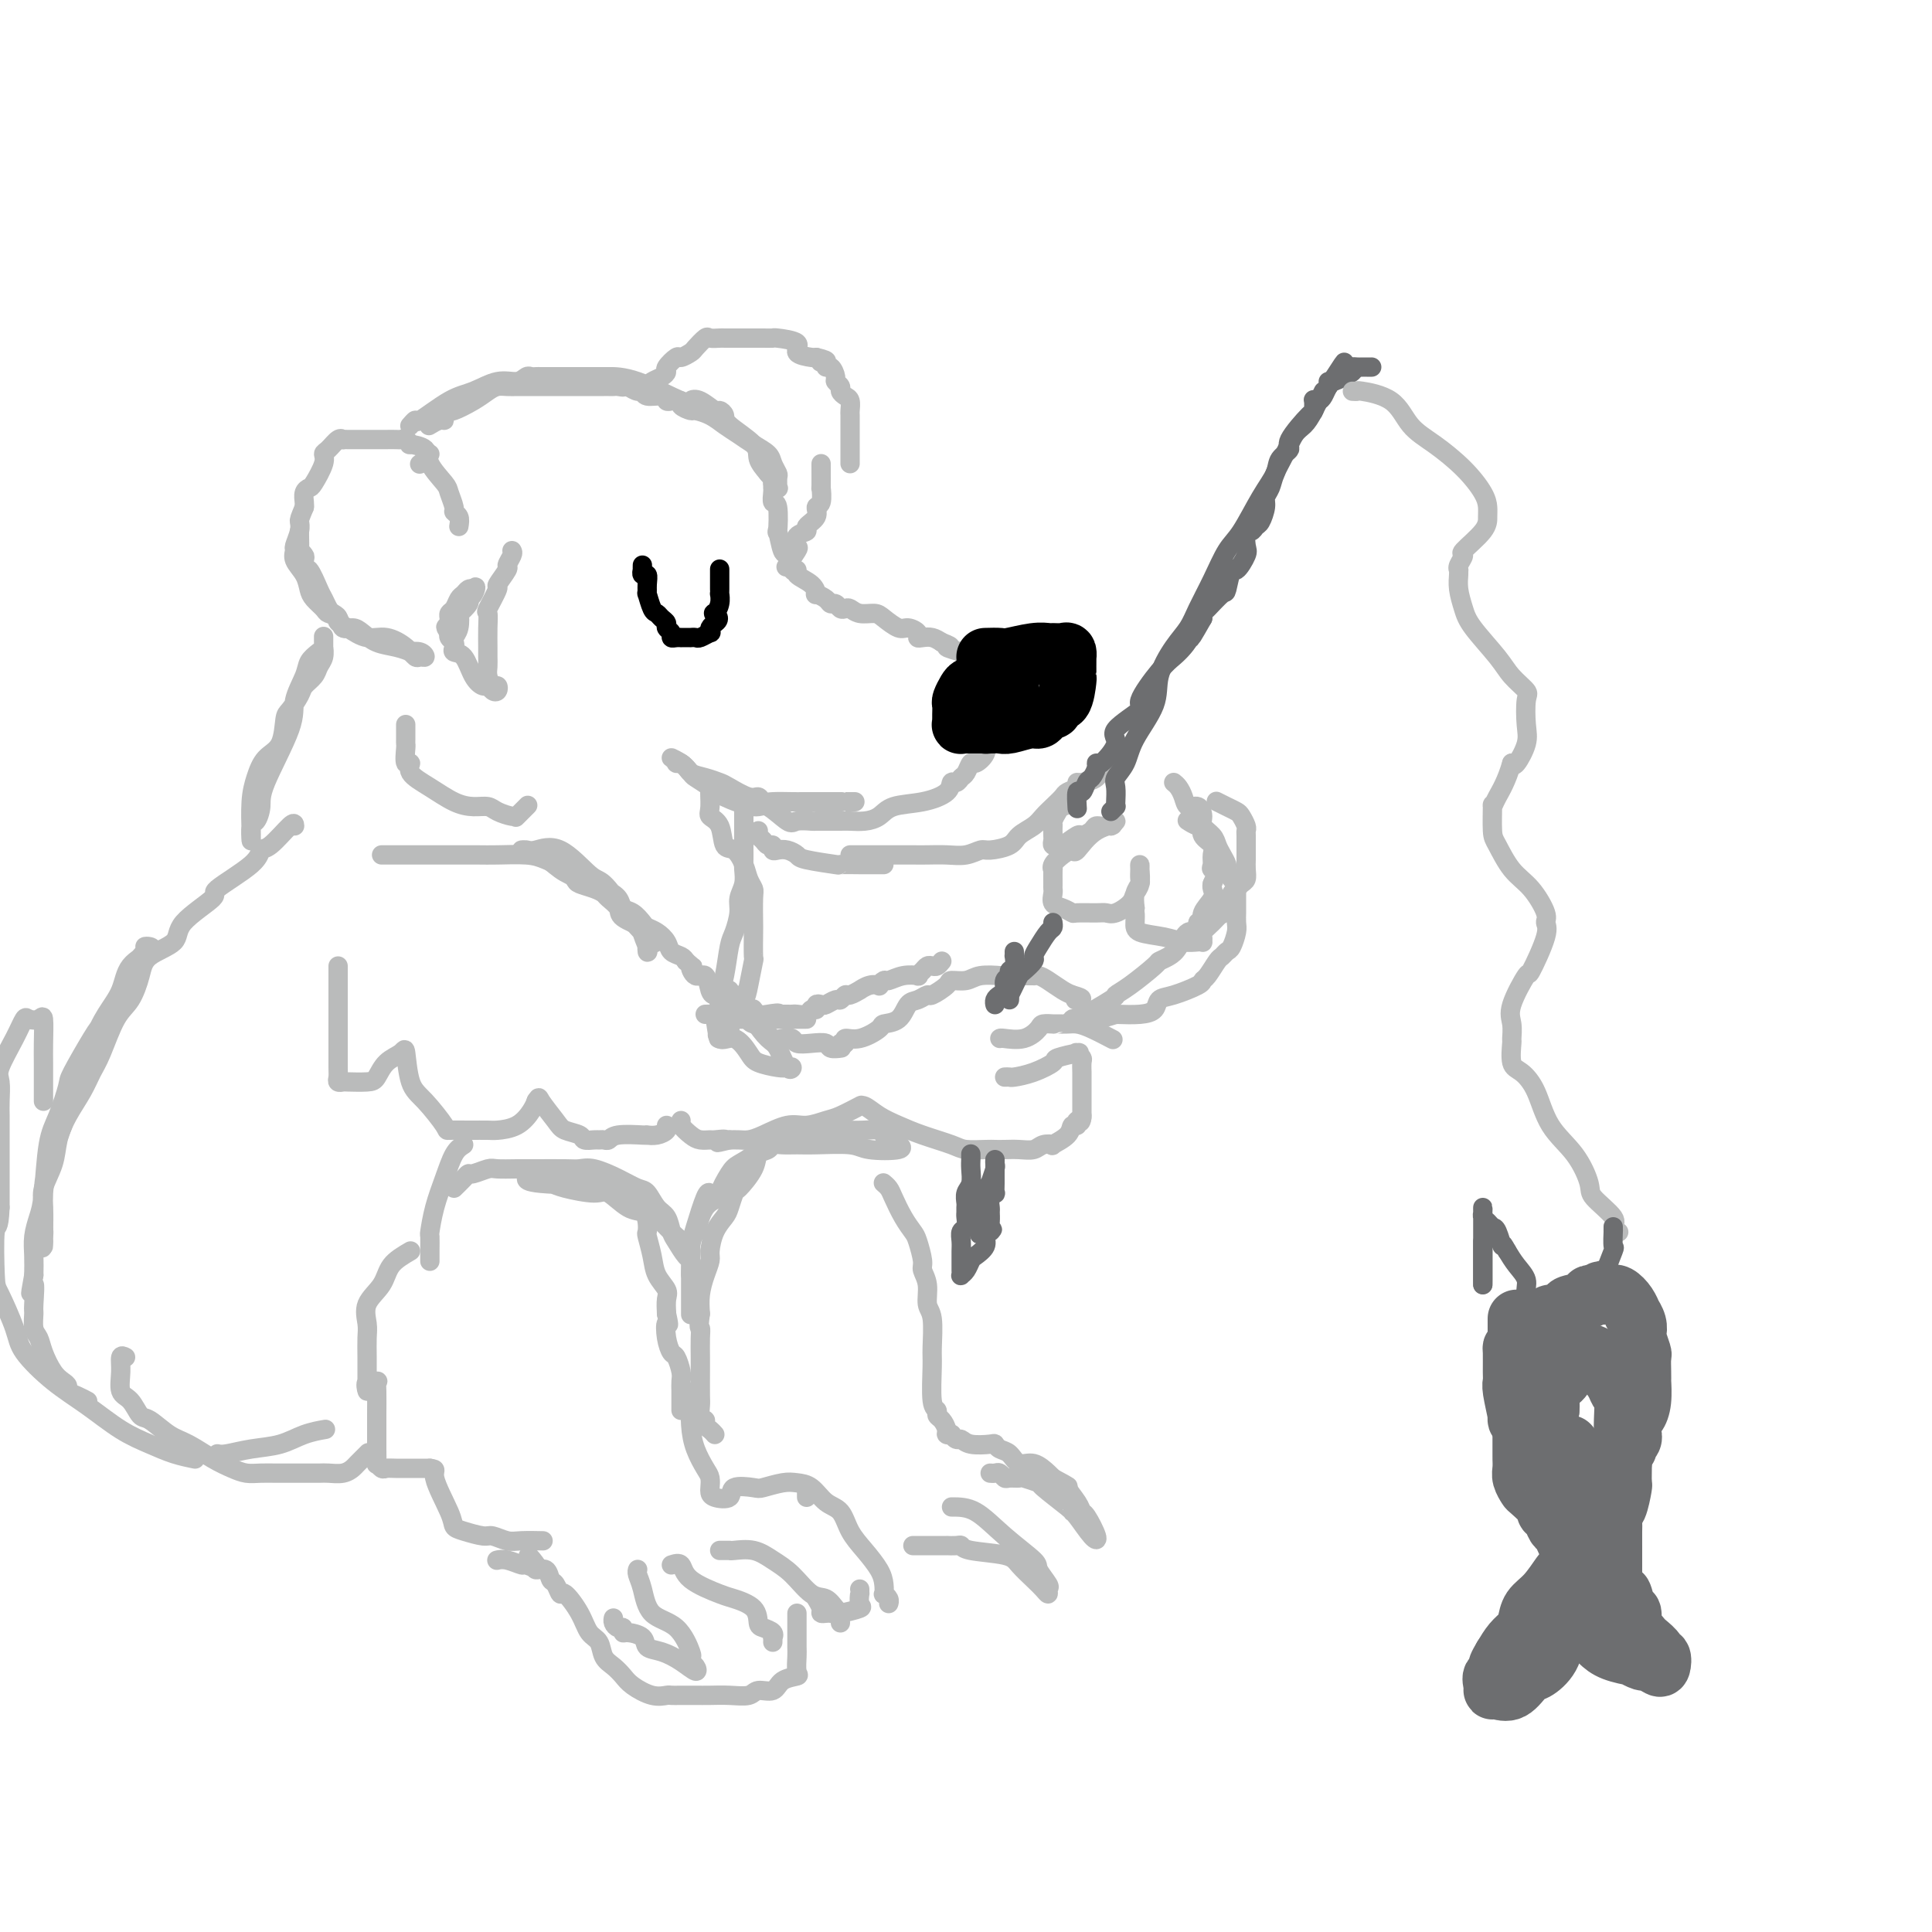 <svg viewBox='0 0 400 400' version='1.1' xmlns='http://www.w3.org/2000/svg' xmlns:xlink='http://www.w3.org/1999/xlink'><g fill='none' stroke='rgb(186,187,187)' stroke-width='4' stroke-linecap='round' stroke-linejoin='round'><path d='M85,88c-0.123,0.143 -0.246,0.285 0,0c0.246,-0.285 0.862,-0.998 1,-1c0.138,-0.002 -0.202,0.708 1,0c1.202,-0.708 3.947,-2.835 6,-4c2.053,-1.165 3.415,-1.370 5,-2c1.585,-0.630 3.395,-1.685 5,-2c1.605,-0.315 3.007,0.112 4,0c0.993,-0.112 1.579,-0.762 2,-1c0.421,-0.238 0.679,-0.064 1,0c0.321,0.064 0.705,0.017 1,0c0.295,-0.017 0.499,-0.005 1,0c0.501,0.005 1.297,0.001 2,0c0.703,-0.001 1.313,0.001 3,0c1.687,-0.001 4.451,-0.003 6,0c1.549,0.003 1.884,0.013 3,0c1.116,-0.013 3.014,-0.048 6,1c2.986,1.048 7.062,3.180 9,4c1.938,0.820 1.739,0.327 2,0c0.261,-0.327 0.983,-0.490 2,0c1.017,0.490 2.329,1.632 3,2c0.671,0.368 0.700,-0.040 1,0c0.300,0.040 0.870,0.527 1,1c0.130,0.473 -0.182,0.931 1,2c1.182,1.069 3.857,2.749 5,4c1.143,1.251 0.755,2.072 1,3c0.245,0.928 1.122,1.964 2,3'/><path d='M159,98c2.332,2.711 1.160,1.987 1,2c-0.160,0.013 0.690,0.761 1,1c0.310,0.239 0.080,-0.033 0,0c-0.080,0.033 -0.009,0.371 0,0c0.009,-0.371 -0.045,-1.450 0,-2c0.045,-0.550 0.189,-0.570 0,-1c-0.189,-0.430 -0.711,-1.270 -1,-2c-0.289,-0.730 -0.345,-1.351 -1,-2c-0.655,-0.649 -1.910,-1.327 -3,-2c-1.090,-0.673 -2.017,-1.343 -3,-2c-0.983,-0.657 -2.022,-1.303 -3,-2c-0.978,-0.697 -1.893,-1.444 -3,-2c-1.107,-0.556 -2.405,-0.919 -3,-1c-0.595,-0.081 -0.488,0.122 -1,0c-0.512,-0.122 -1.643,-0.567 -2,-1c-0.357,-0.433 0.061,-0.852 0,-1c-0.061,-0.148 -0.601,-0.025 -1,0c-0.399,0.025 -0.656,-0.050 -1,0c-0.344,0.050 -0.774,0.224 -1,0c-0.226,-0.224 -0.248,-0.847 -1,-1c-0.752,-0.153 -2.232,0.165 -3,0c-0.768,-0.165 -0.822,-0.814 -1,-1c-0.178,-0.186 -0.479,0.090 -1,0c-0.521,-0.090 -1.260,-0.545 -2,-1'/><path d='M130,80c-2.807,-0.928 -1.325,-0.249 -1,0c0.325,0.249 -0.508,0.067 -1,0c-0.492,-0.067 -0.645,-0.018 -1,0c-0.355,0.018 -0.914,0.005 -1,0c-0.086,-0.005 0.301,-0.001 -1,0c-1.301,0.001 -4.289,0.000 -6,0c-1.711,-0.000 -2.146,-0.000 -3,0c-0.854,0.000 -2.126,-0.000 -3,0c-0.874,0.000 -1.350,0.000 -2,0c-0.650,-0.000 -1.472,-0.001 -2,0c-0.528,0.001 -0.760,0.002 -1,0c-0.240,-0.002 -0.489,-0.009 -1,0c-0.511,0.009 -1.286,0.035 -2,0c-0.714,-0.035 -1.367,-0.129 -2,0c-0.633,0.129 -1.245,0.482 -2,1c-0.755,0.518 -1.652,1.201 -3,2c-1.348,0.799 -3.148,1.716 -4,2c-0.852,0.284 -0.758,-0.064 -1,0c-0.242,0.064 -0.822,0.539 -1,1c-0.178,0.461 0.045,0.907 0,1c-0.045,0.093 -0.358,-0.167 -1,0c-0.642,0.167 -1.612,0.762 -2,1c-0.388,0.238 -0.194,0.119 0,0'/><path d='M160,99c0.002,0.323 0.004,0.645 0,1c-0.004,0.355 -0.015,0.742 0,1c0.015,0.258 0.056,0.387 0,1c-0.056,0.613 -0.208,1.710 0,2c0.208,0.290 0.777,-0.227 1,1c0.223,1.227 0.101,4.197 0,5c-0.101,0.803 -0.180,-0.560 0,0c0.180,0.560 0.620,3.042 1,4c0.380,0.958 0.700,0.392 1,1c0.300,0.608 0.578,2.391 1,3c0.422,0.609 0.987,0.043 1,0c0.013,-0.043 -0.526,0.436 0,1c0.526,0.564 2.116,1.213 3,2c0.884,0.787 1.063,1.712 1,2c-0.063,0.288 -0.368,-0.063 0,0c0.368,0.063 1.408,0.539 2,1c0.592,0.461 0.735,0.907 1,1c0.265,0.093 0.650,-0.167 1,0c0.350,0.167 0.664,0.762 1,1c0.336,0.238 0.694,0.118 1,0c0.306,-0.118 0.561,-0.234 1,0c0.439,0.234 1.062,0.818 2,1c0.938,0.182 2.193,-0.040 3,0c0.807,0.040 1.168,0.340 2,1c0.832,0.660 2.134,1.680 3,2c0.866,0.320 1.296,-0.058 2,0c0.704,0.058 1.683,0.554 2,1c0.317,0.446 -0.028,0.841 0,1c0.028,0.159 0.431,0.081 1,0c0.569,-0.081 1.306,-0.166 2,0c0.694,0.166 1.347,0.583 2,1'/><path d='M195,133c3.289,1.244 1.011,0.856 1,1c-0.011,0.144 2.244,0.822 3,1c0.756,0.178 0.011,-0.144 0,0c-0.011,0.144 0.711,0.756 1,1c0.289,0.244 0.144,0.122 0,0'/><path d='M95,109c0.121,-0.740 0.242,-1.481 0,-2c-0.242,-0.519 -0.846,-0.817 -1,-1c-0.154,-0.183 0.144,-0.252 0,-1c-0.144,-0.748 -0.730,-2.176 -1,-3c-0.270,-0.824 -0.226,-1.043 -1,-2c-0.774,-0.957 -2.368,-2.653 -3,-4c-0.632,-1.347 -0.302,-2.347 -1,-3c-0.698,-0.653 -2.423,-0.960 -3,-1c-0.577,-0.040 -0.006,0.185 0,0c0.006,-0.185 -0.555,-0.782 -1,-1c-0.445,-0.218 -0.775,-0.058 -1,0c-0.225,0.058 -0.345,0.016 -1,0c-0.655,-0.016 -1.846,-0.004 -2,0c-0.154,0.004 0.729,0.001 0,0c-0.729,-0.001 -3.070,0.000 -4,0c-0.930,-0.000 -0.447,-0.002 -1,0c-0.553,0.002 -2.140,0.007 -3,0c-0.860,-0.007 -0.991,-0.027 -1,0c-0.009,0.027 0.105,0.102 0,0c-0.105,-0.102 -0.427,-0.381 -1,0c-0.573,0.381 -1.396,1.422 -2,2c-0.604,0.578 -0.989,0.693 -1,1c-0.011,0.307 0.351,0.807 0,2c-0.351,1.193 -1.414,3.079 -2,4c-0.586,0.921 -0.693,0.876 -1,1c-0.307,0.124 -0.813,0.418 -1,1c-0.187,0.582 -0.053,1.452 0,2c0.053,0.548 0.027,0.774 0,1'/><path d='M63,105c-1.017,2.461 -1.059,2.612 -1,3c0.059,0.388 0.219,1.013 0,2c-0.219,0.987 -0.816,2.337 -1,3c-0.184,0.663 0.043,0.639 0,1c-0.043,0.361 -0.358,1.109 0,2c0.358,0.891 1.390,1.927 2,3c0.610,1.073 0.797,2.184 1,3c0.203,0.816 0.421,1.337 1,2c0.579,0.663 1.520,1.470 2,2c0.480,0.530 0.498,0.785 1,1c0.502,0.215 1.488,0.390 2,1c0.512,0.610 0.552,1.655 1,2c0.448,0.345 1.305,-0.009 2,0c0.695,0.009 1.228,0.381 2,1c0.772,0.619 1.782,1.485 3,2c1.218,0.515 2.642,0.678 4,1c1.358,0.322 2.648,0.804 3,1c0.352,0.196 -0.234,0.107 0,0c0.234,-0.107 1.288,-0.230 2,0c0.712,0.230 1.083,0.814 1,1c-0.083,0.186 -0.619,-0.026 -1,0c-0.381,0.026 -0.608,0.289 -1,0c-0.392,-0.289 -0.951,-1.129 -2,-2c-1.049,-0.871 -2.590,-1.773 -4,-2c-1.410,-0.227 -2.689,0.221 -4,0c-1.311,-0.221 -2.656,-1.110 -4,-2'/><path d='M72,130c-2.880,-1.329 -2.080,-1.652 -2,-2c0.080,-0.348 -0.559,-0.722 -1,-1c-0.441,-0.278 -0.682,-0.461 -1,-1c-0.318,-0.539 -0.712,-1.433 -1,-2c-0.288,-0.567 -0.468,-0.806 -1,-2c-0.532,-1.194 -1.414,-3.344 -2,-4c-0.586,-0.656 -0.875,0.181 -1,0c-0.125,-0.181 -0.086,-1.379 0,-2c0.086,-0.621 0.219,-0.664 0,-1c-0.219,-0.336 -0.791,-0.966 -1,-1c-0.209,-0.034 -0.056,0.527 0,0c0.056,-0.527 0.015,-2.141 0,-3c-0.015,-0.859 -0.004,-0.962 0,-1c0.004,-0.038 0.001,-0.011 0,0c-0.001,0.011 -0.001,0.005 0,0'/><path d='M66,135c-0.795,0.630 -1.590,1.260 -2,2c-0.410,0.740 -0.435,1.590 -1,3c-0.565,1.410 -1.671,3.380 -2,5c-0.329,1.620 0.118,2.890 -1,6c-1.118,3.110 -3.802,8.061 -5,11c-1.198,2.939 -0.909,3.865 -1,5c-0.091,1.135 -0.560,2.477 -1,3c-0.440,0.523 -0.851,0.227 -1,1c-0.149,0.773 -0.038,2.616 0,3c0.038,0.384 0.001,-0.691 0,-1c-0.001,-0.309 0.035,0.149 0,-1c-0.035,-1.149 -0.139,-3.905 0,-6c0.139,-2.095 0.523,-3.529 1,-5c0.477,-1.471 1.049,-2.978 2,-4c0.951,-1.022 2.281,-1.558 3,-3c0.719,-1.442 0.826,-3.790 1,-5c0.174,-1.210 0.413,-1.283 1,-2c0.587,-0.717 1.520,-2.078 2,-3c0.480,-0.922 0.507,-1.404 1,-2c0.493,-0.596 1.453,-1.307 2,-2c0.547,-0.693 0.683,-1.370 1,-2c0.317,-0.630 0.817,-1.213 1,-2c0.183,-0.787 0.049,-1.778 0,-2c-0.049,-0.222 -0.013,0.325 0,0c0.013,-0.325 0.004,-1.521 0,-2c-0.004,-0.479 -0.002,-0.239 0,0'/><path d='M89,94c-0.452,-0.083 -0.905,-0.167 -1,0c-0.095,0.167 0.167,0.583 0,1c-0.167,0.417 -0.762,0.833 -1,1c-0.238,0.167 -0.119,0.083 0,0'/><path d='M134,80c0.231,-0.336 0.461,-0.672 1,-1c0.539,-0.328 1.386,-0.647 2,-1c0.614,-0.353 0.995,-0.739 1,-1c0.005,-0.261 -0.365,-0.397 0,-1c0.365,-0.603 1.464,-1.672 2,-2c0.536,-0.328 0.510,0.084 1,0c0.490,-0.084 1.497,-0.663 2,-1c0.503,-0.337 0.502,-0.430 1,-1c0.498,-0.570 1.497,-1.617 2,-2c0.503,-0.383 0.512,-0.103 1,0c0.488,0.103 1.454,0.028 2,0c0.546,-0.028 0.671,-0.007 1,0c0.329,0.007 0.861,0.002 1,0c0.139,-0.002 -0.114,-0.001 0,0c0.114,0.001 0.594,0.000 1,0c0.406,-0.000 0.737,-0.000 1,0c0.263,0.000 0.456,0.000 1,0c0.544,-0.000 1.438,-0.001 2,0c0.562,0.001 0.793,0.002 1,0c0.207,-0.002 0.389,-0.008 1,0c0.611,0.008 1.652,0.030 2,0c0.348,-0.030 0.002,-0.113 1,0c0.998,0.113 3.340,0.422 4,1c0.660,0.578 -0.361,1.425 0,2c0.361,0.575 2.103,0.879 3,1c0.897,0.121 0.948,0.061 1,0'/><path d='M169,74c3.721,0.864 1.523,1.023 1,1c-0.523,-0.023 0.629,-0.227 1,0c0.371,0.227 -0.040,0.887 0,1c0.040,0.113 0.532,-0.321 1,0c0.468,0.321 0.913,1.396 1,2c0.087,0.604 -0.183,0.738 0,1c0.183,0.262 0.820,0.652 1,1c0.180,0.348 -0.095,0.655 0,1c0.095,0.345 0.561,0.728 1,1c0.439,0.272 0.850,0.434 1,1c0.150,0.566 0.040,1.535 0,2c-0.040,0.465 -0.011,0.425 0,1c0.011,0.575 0.003,1.765 0,2c-0.003,0.235 -0.001,-0.484 0,0c0.001,0.484 0.000,2.171 0,3c-0.000,0.829 -0.000,0.800 0,1c0.000,0.200 0.000,0.628 0,1c-0.000,0.372 -0.000,0.687 0,1c0.000,0.313 0.000,0.623 0,1c-0.000,0.377 -0.000,0.822 0,1c0.000,0.178 0.000,0.089 0,0'/><path d='M106,114c0.131,0.202 0.261,0.404 0,1c-0.261,0.596 -0.915,1.586 -1,2c-0.085,0.414 0.398,0.252 0,1c-0.398,0.748 -1.676,2.404 -2,3c-0.324,0.596 0.305,0.131 0,1c-0.305,0.869 -1.546,3.072 -2,4c-0.454,0.928 -0.121,0.580 0,1c0.121,0.420 0.032,1.606 0,3c-0.032,1.394 -0.006,2.994 0,4c0.006,1.006 -0.009,1.417 0,2c0.009,0.583 0.042,1.337 0,2c-0.042,0.663 -0.158,1.237 0,2c0.158,0.763 0.589,1.717 1,2c0.411,0.283 0.802,-0.105 1,0c0.198,0.105 0.205,0.704 0,1c-0.205,0.296 -0.621,0.289 -1,0c-0.379,-0.289 -0.722,-0.861 -1,-1c-0.278,-0.139 -0.491,0.156 -1,0c-0.509,-0.156 -1.312,-0.763 -2,-2c-0.688,-1.237 -1.260,-3.105 -2,-4c-0.740,-0.895 -1.648,-0.818 -2,-1c-0.352,-0.182 -0.147,-0.623 0,-1c0.147,-0.377 0.235,-0.689 0,-1c-0.235,-0.311 -0.794,-0.622 -1,-1c-0.206,-0.378 -0.059,-0.822 0,-1c0.059,-0.178 0.029,-0.089 0,0'/><path d='M93,131c-1.391,-1.880 -0.370,-1.080 0,-1c0.370,0.080 0.088,-0.560 0,-1c-0.088,-0.440 0.018,-0.681 0,-1c-0.018,-0.319 -0.159,-0.716 0,-1c0.159,-0.284 0.620,-0.455 1,-1c0.380,-0.545 0.679,-1.466 1,-2c0.321,-0.534 0.663,-0.682 1,-1c0.337,-0.318 0.668,-0.805 1,-1c0.332,-0.195 0.666,-0.097 1,0'/><path d='M98,122c0.843,-1.220 0.450,0.231 0,1c-0.450,0.769 -0.957,0.857 -1,1c-0.043,0.143 0.377,0.343 0,1c-0.377,0.657 -1.551,1.773 -2,2c-0.449,0.227 -0.173,-0.433 0,0c0.173,0.433 0.242,1.958 0,3c-0.242,1.042 -0.797,1.599 -1,2c-0.203,0.401 -0.055,0.646 0,1c0.055,0.354 0.016,0.815 0,1c-0.016,0.185 -0.008,0.092 0,0'/><path d='M84,150c-0.001,0.225 -0.001,0.450 0,1c0.001,0.550 0.005,1.424 0,2c-0.005,0.576 -0.018,0.853 0,1c0.018,0.147 0.068,0.163 0,1c-0.068,0.837 -0.255,2.493 0,3c0.255,0.507 0.953,-0.137 1,0c0.047,0.137 -0.555,1.055 0,2c0.555,0.945 2.269,1.916 4,3c1.731,1.084 3.479,2.280 5,3c1.521,0.720 2.814,0.963 4,1c1.186,0.037 2.263,-0.132 3,0c0.737,0.132 1.133,0.564 2,1c0.867,0.436 2.205,0.877 3,1c0.795,0.123 1.048,-0.070 1,0c-0.048,0.070 -0.398,0.403 0,0c0.398,-0.403 1.542,-1.544 2,-2c0.458,-0.456 0.229,-0.228 0,0'/><path d='M204,154c-0.054,-0.162 -0.109,-0.324 0,0c0.109,0.324 0.380,1.133 0,2c-0.380,0.867 -1.411,1.792 -2,2c-0.589,0.208 -0.736,-0.300 -1,0c-0.264,0.300 -0.645,1.406 -1,2c-0.355,0.594 -0.683,0.674 -1,1c-0.317,0.326 -0.623,0.898 -1,1c-0.377,0.102 -0.824,-0.268 -1,0c-0.176,0.268 -0.080,1.172 -1,2c-0.920,0.828 -2.855,1.581 -5,2c-2.145,0.419 -4.500,0.505 -6,1c-1.500,0.495 -2.144,1.401 -3,2c-0.856,0.599 -1.925,0.893 -3,1c-1.075,0.107 -2.156,0.029 -3,0c-0.844,-0.029 -1.452,-0.009 -2,0c-0.548,0.009 -1.037,0.005 -2,0c-0.963,-0.005 -2.401,-0.013 -3,0c-0.599,0.013 -0.359,0.047 -1,0c-0.641,-0.047 -2.164,-0.176 -3,0c-0.836,0.176 -0.985,0.658 -2,0c-1.015,-0.658 -2.896,-2.457 -4,-3c-1.104,-0.543 -1.433,0.168 -3,0c-1.567,-0.168 -4.374,-1.215 -6,-2c-1.626,-0.785 -2.072,-1.306 -3,-2c-0.928,-0.694 -2.337,-1.559 -3,-2c-0.663,-0.441 -0.580,-0.458 -1,-1c-0.420,-0.542 -1.344,-1.607 -2,-2c-0.656,-0.393 -1.045,-0.112 -1,0c0.045,0.112 0.522,0.056 1,0'/><path d='M141,158c-3.797,-1.965 -1.290,-0.879 0,0c1.290,0.879 1.364,1.550 2,2c0.636,0.450 1.834,0.680 3,1c1.166,0.320 2.301,0.731 3,1c0.699,0.269 0.962,0.398 2,1c1.038,0.602 2.852,1.678 4,2c1.148,0.322 1.631,-0.110 2,0c0.369,0.110 0.622,0.761 1,1c0.378,0.239 0.879,0.064 2,0c1.121,-0.064 2.862,-0.017 4,0c1.138,0.017 1.673,0.005 2,0c0.327,-0.005 0.444,-0.001 1,0c0.556,0.001 1.549,0.000 3,0c1.451,-0.000 3.359,-0.000 4,0c0.641,0.000 0.014,0.000 0,0c-0.014,-0.000 0.584,-0.000 1,0c0.416,0.000 0.651,0.000 1,0c0.349,-0.000 0.814,-0.000 1,0c0.186,0.000 0.093,0.000 0,0'/><path d='M148,163c-0.438,-0.400 -0.875,-0.800 -1,0c-0.125,0.800 0.063,2.801 0,4c-0.063,1.199 -0.378,1.598 0,2c0.378,0.402 1.449,0.807 2,2c0.551,1.193 0.582,3.174 1,4c0.418,0.826 1.222,0.497 2,1c0.778,0.503 1.529,1.838 2,3c0.471,1.162 0.662,2.152 1,3c0.338,0.848 0.822,1.553 1,2c0.178,0.447 0.048,0.637 0,2c-0.048,1.363 -0.016,3.898 0,5c0.016,1.102 0.016,0.771 0,2c-0.016,1.229 -0.049,4.019 0,5c0.049,0.981 0.181,0.155 0,1c-0.181,0.845 -0.673,3.363 -1,5c-0.327,1.637 -0.487,2.394 -1,3c-0.513,0.606 -1.378,1.060 -2,2c-0.622,0.940 -1.002,2.365 -1,3c0.002,0.635 0.385,0.479 0,1c-0.385,0.521 -1.539,1.720 -2,2c-0.461,0.280 -0.231,-0.360 0,-1'/><path d='M149,214c-0.932,1.238 -0.261,-0.666 0,-2c0.261,-1.334 0.111,-2.099 0,-3c-0.111,-0.901 -0.183,-1.939 0,-3c0.183,-1.061 0.622,-2.146 1,-4c0.378,-1.854 0.693,-4.477 1,-6c0.307,-1.523 0.604,-1.945 1,-3c0.396,-1.055 0.891,-2.744 1,-4c0.109,-1.256 -0.167,-2.081 0,-3c0.167,-0.919 0.777,-1.934 1,-3c0.223,-1.066 0.060,-2.184 0,-3c-0.060,-0.816 -0.016,-1.332 0,-2c0.016,-0.668 0.004,-1.490 0,-2c-0.004,-0.510 -0.001,-0.708 0,-1c0.001,-0.292 0.000,-0.676 0,-1c-0.000,-0.324 -0.000,-0.587 0,-2c0.000,-1.413 0.000,-3.975 0,-5c-0.000,-1.025 -0.000,-0.512 0,0'/><path d='M170,96c0.001,0.014 0.001,0.029 0,0c-0.001,-0.029 -0.005,-0.100 0,1c0.005,1.100 0.018,3.372 0,4c-0.018,0.628 -0.065,-0.389 0,0c0.065,0.389 0.244,2.185 0,3c-0.244,0.815 -0.910,0.651 -1,1c-0.090,0.349 0.396,1.211 0,2c-0.396,0.789 -1.673,1.505 -2,2c-0.327,0.495 0.297,0.771 0,1c-0.297,0.229 -1.516,0.412 -2,1c-0.484,0.588 -0.233,1.580 0,2c0.233,0.420 0.447,0.267 0,1c-0.447,0.733 -1.556,2.352 -2,3c-0.444,0.648 -0.222,0.324 0,0'/><path d='M79,177c0.350,-0.000 0.700,-0.000 1,0c0.300,0.000 0.550,0.000 1,0c0.450,-0.000 1.100,-0.000 2,0c0.900,0.000 2.051,0.000 3,0c0.949,-0.000 1.696,-0.001 3,0c1.304,0.001 3.166,0.002 5,0c1.834,-0.002 3.639,-0.009 5,0c1.361,0.009 2.277,0.034 4,0c1.723,-0.034 4.253,-0.125 6,0c1.747,0.125 2.712,0.467 4,1c1.288,0.533 2.898,1.256 4,2c1.102,0.744 1.694,1.508 2,2c0.306,0.492 0.324,0.712 1,1c0.676,0.288 2.009,0.643 3,1c0.991,0.357 1.640,0.716 2,1c0.360,0.284 0.431,0.494 1,1c0.569,0.506 1.634,1.308 2,2c0.366,0.692 0.031,1.273 1,2c0.969,0.727 3.240,1.598 4,2c0.760,0.402 0.008,0.335 0,1c-0.008,0.665 0.729,2.064 1,3c0.271,0.936 0.078,1.410 0,1c-0.078,-0.410 -0.039,-1.705 0,-3'/><path d='M134,194c3.207,2.474 0.726,0.658 -1,-1c-1.726,-1.658 -2.696,-3.158 -4,-5c-1.304,-1.842 -2.940,-4.024 -4,-5c-1.060,-0.976 -1.543,-0.745 -3,-2c-1.457,-1.255 -3.889,-3.996 -6,-5c-2.111,-1.004 -3.902,-0.269 -5,0c-1.098,0.269 -1.501,0.073 -2,0c-0.499,-0.073 -1.092,-0.024 -1,0c0.092,0.024 0.869,0.023 1,0c0.131,-0.023 -0.383,-0.067 0,0c0.383,0.067 1.665,0.244 3,1c1.335,0.756 2.724,2.090 4,3c1.276,0.910 2.439,1.394 4,2c1.561,0.606 3.522,1.332 5,2c1.478,0.668 2.475,1.278 3,2c0.525,0.722 0.577,1.555 1,2c0.423,0.445 1.217,0.503 2,1c0.783,0.497 1.557,1.432 2,2c0.443,0.568 0.556,0.768 1,1c0.444,0.232 1.218,0.496 2,1c0.782,0.504 1.570,1.249 2,2c0.430,0.751 0.500,1.510 1,2c0.500,0.490 1.428,0.711 2,1c0.572,0.289 0.786,0.644 1,1'/><path d='M142,199c2.361,2.104 1.262,0.865 1,1c-0.262,0.135 0.311,1.643 1,2c0.689,0.357 1.494,-0.436 2,0c0.506,0.436 0.714,2.103 1,3c0.286,0.897 0.650,1.024 1,1c0.350,-0.024 0.686,-0.199 1,0c0.314,0.199 0.606,0.772 1,1c0.394,0.228 0.889,0.113 1,0c0.111,-0.113 -0.162,-0.223 0,0c0.162,0.223 0.761,0.778 1,1c0.239,0.222 0.120,0.111 0,0'/><path d='M70,200c0.000,0.514 0.000,1.028 0,2c-0.000,0.972 -0.000,2.403 0,4c0.000,1.597 0.000,3.359 0,5c-0.000,1.641 -0.001,3.162 0,4c0.001,0.838 0.004,0.995 0,2c-0.004,1.005 -0.015,2.858 0,4c0.015,1.142 0.056,1.574 0,2c-0.056,0.426 -0.209,0.845 0,1c0.209,0.155 0.779,0.046 1,0c0.221,-0.046 0.094,-0.029 1,0c0.906,0.029 2.845,0.069 4,0c1.155,-0.069 1.527,-0.247 2,-1c0.473,-0.753 1.048,-2.080 2,-3c0.952,-0.920 2.280,-1.434 3,-2c0.720,-0.566 0.831,-1.185 1,0c0.169,1.185 0.396,4.174 1,6c0.604,1.826 1.583,2.489 3,4c1.417,1.511 3.270,3.869 4,5c0.730,1.131 0.338,1.034 1,1c0.662,-0.034 2.380,-0.004 4,0c1.620,0.004 3.142,-0.017 4,0c0.858,0.017 1.053,0.071 2,0c0.947,-0.071 2.646,-0.268 4,-1c1.354,-0.732 2.363,-2.000 3,-3c0.637,-1.000 0.902,-1.731 1,-2c0.098,-0.269 0.028,-0.077 0,0c-0.028,0.077 -0.014,0.038 0,0'/><path d='M111,228c0.683,-0.987 0.392,-0.954 1,0c0.608,0.954 2.117,2.830 3,4c0.883,1.170 1.140,1.634 2,2c0.860,0.366 2.325,0.634 3,1c0.675,0.366 0.562,0.831 1,1c0.438,0.169 1.427,0.041 2,0c0.573,-0.041 0.732,0.003 1,0c0.268,-0.003 0.647,-0.053 1,0c0.353,0.053 0.682,0.210 1,0c0.318,-0.210 0.627,-0.788 2,-1c1.373,-0.212 3.811,-0.060 5,0c1.189,0.060 1.128,0.026 1,0c-0.128,-0.026 -0.321,-0.046 0,0c0.321,0.046 1.158,0.157 2,0c0.842,-0.157 1.688,-0.581 2,-1c0.312,-0.419 0.089,-0.834 0,-1c-0.089,-0.166 -0.045,-0.083 0,0'/><path d='M146,210c0.801,-0.051 1.602,-0.102 2,1c0.398,1.102 0.393,3.357 1,4c0.607,0.643 1.825,-0.325 3,0c1.175,0.325 2.305,1.942 3,3c0.695,1.058 0.955,1.555 2,2c1.045,0.445 2.876,0.837 4,1c1.124,0.163 1.540,0.095 2,0c0.460,-0.095 0.965,-0.219 1,0c0.035,0.219 -0.399,0.781 -1,0c-0.601,-0.781 -1.369,-2.903 -2,-4c-0.631,-1.097 -1.126,-1.168 -2,-2c-0.874,-0.832 -2.129,-2.424 -3,-4c-0.871,-1.576 -1.358,-3.137 -2,-4c-0.642,-0.863 -1.437,-1.027 -2,-1c-0.563,0.027 -0.893,0.244 -1,0c-0.107,-0.244 0.010,-0.950 0,-1c-0.010,-0.050 -0.146,0.557 0,1c0.146,0.443 0.573,0.721 1,1'/><path d='M152,207c-1.455,-2.107 0.909,-0.375 2,1c1.091,1.375 0.911,2.393 1,3c0.089,0.607 0.448,0.803 1,1c0.552,0.197 1.298,0.396 2,1c0.702,0.604 1.359,1.612 2,2c0.641,0.388 1.265,0.156 2,0c0.735,-0.156 1.582,-0.234 2,0c0.418,0.234 0.407,0.781 1,1c0.593,0.219 1.792,0.111 3,0c1.208,-0.111 2.427,-0.226 3,0c0.573,0.226 0.500,0.792 1,1c0.500,0.208 1.571,0.060 2,0c0.429,-0.060 0.214,-0.030 0,0'/><path d='M174,216c0.482,0.127 0.964,0.255 1,0c0.036,-0.255 -0.373,-0.892 0,-1c0.373,-0.108 1.528,0.314 3,0c1.472,-0.314 3.262,-1.365 4,-2c0.738,-0.635 0.426,-0.854 1,-1c0.574,-0.146 2.036,-0.220 3,-1c0.964,-0.780 1.432,-2.268 2,-3c0.568,-0.732 1.236,-0.708 2,-1c0.764,-0.292 1.626,-0.900 2,-1c0.374,-0.100 0.262,0.309 1,0c0.738,-0.309 2.328,-1.337 3,-2c0.672,-0.663 0.426,-0.962 1,-1c0.574,-0.038 1.969,0.186 3,0c1.031,-0.186 1.700,-0.782 3,-1c1.300,-0.218 3.232,-0.058 4,0c0.768,0.058 0.373,0.016 1,0c0.627,-0.016 2.276,-0.005 3,0c0.724,0.005 0.525,0.003 1,0c0.475,-0.003 1.625,-0.008 2,0c0.375,0.008 -0.027,0.030 0,0c0.027,-0.030 0.481,-0.111 1,0c0.519,0.111 1.101,0.415 2,1c0.899,0.585 2.114,1.453 3,2c0.886,0.547 1.443,0.774 2,1'/><path d='M222,206c3.178,0.844 1.622,0.956 1,1c-0.622,0.044 -0.311,0.022 0,0'/><path d='M207,215c0.057,-0.053 0.114,-0.105 1,0c0.886,0.105 2.601,0.368 4,0c1.399,-0.368 2.482,-1.367 3,-2c0.518,-0.633 0.470,-0.902 1,-1c0.530,-0.098 1.636,-0.027 2,0c0.364,0.027 -0.014,0.009 0,0c0.014,-0.009 0.421,-0.009 1,0c0.579,0.009 1.329,0.027 2,0c0.671,-0.027 1.262,-0.100 2,0c0.738,0.100 1.622,0.373 3,1c1.378,0.627 3.251,1.608 4,2c0.749,0.392 0.375,0.196 0,0'/><path d='M208,223c0.398,-0.016 0.796,-0.031 1,0c0.204,0.031 0.213,0.110 1,0c0.787,-0.110 2.351,-0.407 4,-1c1.649,-0.593 3.383,-1.480 4,-2c0.617,-0.520 0.116,-0.672 1,-1c0.884,-0.328 3.151,-0.832 4,-1c0.849,-0.168 0.280,0.001 0,0c-0.280,-0.001 -0.271,-0.171 0,0c0.271,0.171 0.805,0.683 1,1c0.195,0.317 0.052,0.437 0,1c-0.052,0.563 -0.014,1.567 0,2c0.014,0.433 0.004,0.295 0,1c-0.004,0.705 -0.001,2.253 0,3c0.001,0.747 0.000,0.695 0,1c-0.000,0.305 -0.000,0.968 0,1c0.000,0.032 0.000,-0.568 0,0c-0.000,0.568 -0.000,2.305 0,3c0.000,0.695 0.000,0.347 0,0'/><path d='M224,231c-0.087,2.171 -0.806,1.097 -1,1c-0.194,-0.097 0.135,0.783 0,1c-0.135,0.217 -0.736,-0.230 -1,0c-0.264,0.230 -0.191,1.137 -1,2c-0.809,0.863 -2.499,1.681 -3,2c-0.501,0.319 0.185,0.138 0,0c-0.185,-0.138 -1.243,-0.233 -2,0c-0.757,0.233 -1.212,0.794 -2,1c-0.788,0.206 -1.909,0.056 -3,0c-1.091,-0.056 -2.151,-0.017 -3,0c-0.849,0.017 -1.486,0.013 -2,0c-0.514,-0.013 -0.906,-0.034 -2,0c-1.094,0.034 -2.890,0.123 -4,0c-1.110,-0.123 -1.533,-0.457 -3,-1c-1.467,-0.543 -3.977,-1.294 -6,-2c-2.023,-0.706 -3.558,-1.368 -5,-2c-1.442,-0.632 -2.792,-1.234 -4,-2c-1.208,-0.766 -2.275,-1.695 -3,-2c-0.725,-0.305 -1.106,0.013 -1,0c0.106,-0.013 0.701,-0.359 0,0c-0.701,0.359 -2.698,1.423 -4,2c-1.302,0.577 -1.910,0.666 -3,1c-1.090,0.334 -2.662,0.913 -4,1c-1.338,0.087 -2.441,-0.316 -4,0c-1.559,0.316 -3.572,1.353 -5,2c-1.428,0.647 -2.269,0.905 -3,1c-0.731,0.095 -1.352,0.027 -2,0c-0.648,-0.027 -1.324,-0.014 -2,0'/><path d='M151,236c-4.446,1.082 -1.561,0.288 -1,0c0.561,-0.288 -1.202,-0.070 -2,0c-0.798,0.070 -0.631,-0.009 -1,0c-0.369,0.009 -1.276,0.108 -2,0c-0.724,-0.108 -1.266,-0.421 -2,-1c-0.734,-0.579 -1.659,-1.425 -2,-2c-0.341,-0.575 -0.097,-0.879 0,-1c0.097,-0.121 0.049,-0.061 0,0'/><path d='M157,172c-0.091,0.342 -0.183,0.684 0,1c0.183,0.316 0.640,0.607 1,1c0.360,0.393 0.624,0.889 1,1c0.376,0.111 0.864,-0.163 1,0c0.136,0.163 -0.081,0.765 0,1c0.081,0.235 0.461,0.105 1,0c0.539,-0.105 1.237,-0.186 2,0c0.763,0.186 1.592,0.638 2,1c0.408,0.362 0.395,0.633 2,1c1.605,0.367 4.829,0.830 6,1c1.171,0.170 0.290,0.045 1,0c0.710,-0.045 3.012,-0.012 4,0c0.988,0.012 0.661,0.003 1,0c0.339,-0.003 1.345,-0.001 2,0c0.655,0.001 0.959,0.000 1,0c0.041,-0.000 -0.181,-0.000 0,0c0.181,0.000 0.766,0.000 1,0c0.234,-0.000 0.117,-0.000 0,0'/><path d='M233,157c-0.360,0.400 -0.720,0.800 -1,1c-0.280,0.200 -0.482,0.200 -1,0c-0.518,-0.200 -1.354,-0.602 -2,0c-0.646,0.602 -1.103,2.206 -2,3c-0.897,0.794 -2.233,0.776 -3,1c-0.767,0.224 -0.965,0.689 -1,1c-0.035,0.311 0.092,0.468 0,1c-0.092,0.532 -0.403,1.439 -1,2c-0.597,0.561 -1.480,0.775 -2,1c-0.520,0.225 -0.675,0.459 -1,1c-0.325,0.541 -0.819,1.387 -1,2c-0.181,0.613 -0.049,0.991 0,1c0.049,0.009 0.017,-0.352 0,0c-0.017,0.352 -0.018,1.417 0,2c0.018,0.583 0.054,0.684 0,1c-0.054,0.316 -0.198,0.845 0,1c0.198,0.155 0.740,-0.066 1,0c0.260,0.066 0.240,0.420 1,0c0.760,-0.420 2.300,-1.614 3,-2c0.700,-0.386 0.560,0.036 1,0c0.440,-0.036 1.460,-0.529 2,-1c0.540,-0.471 0.598,-0.920 1,-1c0.402,-0.080 1.147,0.209 2,0c0.853,-0.209 1.815,-0.917 2,-1c0.185,-0.083 -0.408,0.458 -1,1'/><path d='M230,171c1.410,-0.483 -1.066,-0.190 -3,1c-1.934,1.190 -3.327,3.276 -4,4c-0.673,0.724 -0.625,0.086 -1,0c-0.375,-0.086 -1.172,0.380 -2,1c-0.828,0.620 -1.686,1.395 -2,2c-0.314,0.605 -0.084,1.040 0,1c0.084,-0.040 0.021,-0.554 0,0c-0.021,0.554 -0.000,2.176 0,3c0.000,0.824 -0.021,0.852 0,1c0.021,0.148 0.083,0.418 0,1c-0.083,0.582 -0.310,1.477 0,2c0.310,0.523 1.157,0.676 2,1c0.843,0.324 1.681,0.821 2,1c0.319,0.179 0.121,0.042 1,0c0.879,-0.042 2.837,0.011 4,0c1.163,-0.011 1.531,-0.085 2,0c0.469,0.085 1.040,0.328 2,0c0.960,-0.328 2.310,-1.227 3,-2c0.690,-0.773 0.721,-1.421 1,-2c0.279,-0.579 0.807,-1.091 1,-2c0.193,-0.909 0.053,-2.217 0,-3c-0.053,-0.783 -0.018,-1.042 0,-1c0.018,0.042 0.019,0.384 0,1c-0.019,0.616 -0.057,1.505 0,2c0.057,0.495 0.208,0.595 0,1c-0.208,0.405 -0.774,1.116 -1,2c-0.226,0.884 -0.113,1.942 0,3'/><path d='M235,188c-0.156,1.372 -0.047,0.802 0,1c0.047,0.198 0.033,1.163 0,2c-0.033,0.837 -0.086,1.544 1,2c1.086,0.456 3.310,0.659 5,1c1.690,0.341 2.846,0.820 4,1c1.154,0.180 2.308,0.060 3,0c0.692,-0.060 0.923,-0.060 1,0c0.077,0.060 0.001,0.179 0,0c-0.001,-0.179 0.075,-0.657 0,-1c-0.075,-0.343 -0.301,-0.551 0,-1c0.301,-0.449 1.127,-1.139 2,-2c0.873,-0.861 1.792,-1.894 2,-2c0.208,-0.106 -0.294,0.716 0,0c0.294,-0.716 1.385,-2.968 2,-4c0.615,-1.032 0.753,-0.844 1,-1c0.247,-0.156 0.602,-0.658 1,-1c0.398,-0.342 0.839,-0.526 1,-1c0.161,-0.474 0.043,-1.239 0,-2c-0.043,-0.761 -0.012,-1.517 0,-2c0.012,-0.483 0.003,-0.693 0,-1c-0.003,-0.307 0.000,-0.711 0,-1c-0.000,-0.289 -0.003,-0.462 0,-1c0.003,-0.538 0.013,-1.439 0,-2c-0.013,-0.561 -0.047,-0.780 0,-1c0.047,-0.220 0.177,-0.441 0,-1c-0.177,-0.559 -0.661,-1.456 -1,-2c-0.339,-0.544 -0.534,-0.733 -1,-1c-0.466,-0.267 -1.202,-0.610 -2,-1c-0.798,-0.390 -1.656,-0.826 -2,-1c-0.344,-0.174 -0.172,-0.087 0,0'/><path d='M223,162c0.209,0.327 0.418,0.654 0,1c-0.418,0.346 -1.462,0.712 -2,1c-0.538,0.288 -0.571,0.500 -1,1c-0.429,0.500 -1.253,1.289 -2,2c-0.747,0.711 -1.415,1.343 -2,2c-0.585,0.657 -1.087,1.338 -2,2c-0.913,0.662 -2.239,1.306 -3,2c-0.761,0.694 -0.958,1.440 -2,2c-1.042,0.560 -2.930,0.935 -4,1c-1.070,0.065 -1.323,-0.179 -2,0c-0.677,0.179 -1.779,0.780 -3,1c-1.221,0.220 -2.561,0.059 -4,0c-1.439,-0.059 -2.978,-0.016 -4,0c-1.022,0.016 -1.528,0.004 -3,0c-1.472,-0.004 -3.910,-0.001 -6,0c-2.090,0.001 -3.832,0.000 -5,0c-1.168,-0.000 -1.762,-0.000 -2,0c-0.238,0.000 -0.119,0.000 0,0'/><path d='M243,162c0.326,0.260 0.652,0.521 1,1c0.348,0.479 0.718,1.178 1,2c0.282,0.822 0.474,1.767 1,2c0.526,0.233 1.384,-0.247 2,0c0.616,0.247 0.991,1.221 1,2c0.009,0.779 -0.347,1.365 0,2c0.347,0.635 1.399,1.321 2,2c0.601,0.679 0.752,1.352 1,2c0.248,0.648 0.592,1.273 1,2c0.408,0.727 0.880,1.557 1,2c0.120,0.443 -0.111,0.498 0,1c0.111,0.502 0.566,1.452 1,2c0.434,0.548 0.848,0.695 1,1c0.152,0.305 0.040,0.767 0,1c-0.040,0.233 -0.010,0.235 0,1c0.010,0.765 -0.000,2.292 0,3c0.000,0.708 0.011,0.595 0,1c-0.011,0.405 -0.045,1.327 0,2c0.045,0.673 0.168,1.095 0,2c-0.168,0.905 -0.626,2.291 -1,3c-0.374,0.709 -0.664,0.739 -1,1c-0.336,0.261 -0.716,0.751 -1,1c-0.284,0.249 -0.470,0.256 -1,1c-0.530,0.744 -1.403,2.226 -2,3c-0.597,0.774 -0.918,0.841 -1,1c-0.082,0.159 0.076,0.411 -1,1c-1.076,0.589 -3.385,1.517 -5,2c-1.615,0.483 -2.536,0.521 -3,1c-0.464,0.479 -0.471,1.398 -1,2c-0.529,0.602 -1.580,0.886 -3,1c-1.420,0.114 -3.210,0.057 -5,0'/><path d='M231,210c-3.593,1.150 -4.075,1.026 -5,1c-0.925,-0.026 -2.292,0.047 -3,0c-0.708,-0.047 -0.758,-0.212 -1,0c-0.242,0.212 -0.677,0.803 1,0c1.677,-0.803 5.467,-2.999 7,-4c1.533,-1.001 0.809,-0.807 1,-1c0.191,-0.193 1.297,-0.774 3,-2c1.703,-1.226 4.003,-3.097 5,-4c0.997,-0.903 0.692,-0.839 1,-1c0.308,-0.161 1.230,-0.549 2,-1c0.770,-0.451 1.388,-0.967 2,-2c0.612,-1.033 1.220,-2.583 2,-3c0.780,-0.417 1.733,0.299 2,0c0.267,-0.299 -0.153,-1.614 0,-2c0.153,-0.386 0.878,0.156 1,0c0.122,-0.156 -0.359,-1.011 0,-2c0.359,-0.989 1.558,-2.112 2,-3c0.442,-0.888 0.126,-1.539 0,-2c-0.126,-0.461 -0.063,-0.730 0,-1'/><path d='M251,183c1.390,-2.965 0.365,-2.877 0,-3c-0.365,-0.123 -0.069,-0.458 0,-1c0.069,-0.542 -0.088,-1.293 0,-2c0.088,-0.707 0.423,-1.370 0,-2c-0.423,-0.630 -1.602,-1.227 -2,-2c-0.398,-0.773 -0.014,-1.723 0,-2c0.014,-0.277 -0.342,0.118 -1,0c-0.658,-0.118 -1.616,-0.748 -2,-1c-0.384,-0.252 -0.192,-0.126 0,0'/><path d='M195,199c-0.334,0.417 -0.668,0.833 -1,1c-0.332,0.167 -0.661,0.083 -1,0c-0.339,-0.083 -0.688,-0.167 -1,0c-0.312,0.167 -0.588,0.585 -1,1c-0.412,0.415 -0.961,0.828 -1,1c-0.039,0.172 0.430,0.102 0,0c-0.430,-0.102 -1.760,-0.237 -3,0c-1.240,0.237 -2.390,0.847 -3,1c-0.610,0.153 -0.679,-0.151 -1,0c-0.321,0.151 -0.893,0.757 -1,1c-0.107,0.243 0.252,0.122 0,0c-0.252,-0.122 -1.114,-0.244 -2,0c-0.886,0.244 -1.796,0.854 -2,1c-0.204,0.146 0.297,-0.172 0,0c-0.297,0.172 -1.393,0.834 -2,1c-0.607,0.166 -0.726,-0.166 -1,0c-0.274,0.166 -0.704,0.828 -1,1c-0.296,0.172 -0.457,-0.146 -1,0c-0.543,0.146 -1.469,0.756 -2,1c-0.531,0.244 -0.666,0.122 -1,0c-0.334,-0.122 -0.867,-0.243 -1,0c-0.133,0.243 0.133,0.850 0,1c-0.133,0.150 -0.666,-0.156 -1,0c-0.334,0.156 -0.471,0.774 -1,1c-0.529,0.226 -1.451,0.061 -2,0c-0.549,-0.061 -0.725,-0.016 -1,0c-0.275,0.016 -0.650,0.005 -1,0c-0.350,-0.005 -0.675,-0.002 -1,0'/><path d='M162,210c-5.238,1.706 -1.835,0.471 -1,0c0.835,-0.471 -0.900,-0.178 -2,0c-1.100,0.178 -1.565,0.240 -2,0c-0.435,-0.240 -0.838,-0.783 -1,-1c-0.162,-0.217 -0.081,-0.109 0,0'/><path d='M167,211c-0.316,0.000 -0.631,0.000 -1,0c-0.369,0.000 -0.791,0.000 -1,0c-0.209,0.000 -0.207,0.000 -1,0c-0.793,-0.000 -2.383,0.000 -4,0c-1.617,0.000 -3.260,0.000 -4,0c-0.740,0.000 -0.577,0.000 -1,0c-0.423,0.000 -1.433,0.000 -2,0c-0.567,0.000 -0.691,0.000 -1,0c-0.309,0.000 -0.803,-0.000 -1,0c-0.197,0.000 -0.099,0.000 0,0'/><path d='M61,171c-0.030,-0.437 -0.059,-0.873 -1,0c-0.941,0.873 -2.792,3.057 -4,4c-1.208,0.943 -1.771,0.646 -2,1c-0.229,0.354 -0.123,1.358 -2,3c-1.877,1.642 -5.735,3.923 -7,5c-1.265,1.077 0.065,0.951 -1,2c-1.065,1.049 -4.525,3.275 -6,5c-1.475,1.725 -0.964,2.951 -2,4c-1.036,1.049 -3.618,1.922 -5,3c-1.382,1.078 -1.564,2.360 -2,4c-0.436,1.640 -1.127,3.638 -2,5c-0.873,1.362 -1.928,2.089 -3,4c-1.072,1.911 -2.161,5.007 -3,7c-0.839,1.993 -1.428,2.885 -2,4c-0.572,1.115 -1.128,2.455 -2,4c-0.872,1.545 -2.062,3.296 -3,5c-0.938,1.704 -1.624,3.360 -2,5c-0.376,1.640 -0.440,3.265 -1,5c-0.560,1.735 -1.614,3.580 -2,5c-0.386,1.420 -0.103,2.417 0,4c0.103,1.583 0.028,3.754 0,5c-0.028,1.246 -0.007,1.566 0,2c0.007,0.434 0.002,0.981 0,1c-0.002,0.019 -0.001,-0.491 0,-1'/><path d='M9,257c-0.466,3.049 -0.130,0.171 0,-1c0.130,-1.171 0.054,-0.635 0,-2c-0.054,-1.365 -0.086,-4.632 0,-7c0.086,-2.368 0.291,-3.837 1,-6c0.709,-2.163 1.924,-5.021 3,-8c1.076,-2.979 2.015,-6.078 3,-9c0.985,-2.922 2.016,-5.665 3,-8c0.984,-2.335 1.921,-4.261 3,-6c1.079,-1.739 2.299,-3.289 3,-5c0.701,-1.711 0.885,-3.582 2,-5c1.115,-1.418 3.163,-2.383 4,-3c0.837,-0.617 0.462,-0.887 0,-1c-0.462,-0.113 -1.013,-0.070 -1,0c0.013,0.070 0.588,0.167 0,1c-0.588,0.833 -2.340,2.402 -3,4c-0.660,1.598 -0.228,3.226 -1,5c-0.772,1.774 -2.749,3.696 -4,5c-1.251,1.304 -1.778,1.991 -3,4c-1.222,2.009 -3.139,5.338 -4,7c-0.861,1.662 -0.664,1.655 -1,3c-0.336,1.345 -1.204,4.043 -2,6c-0.796,1.957 -1.520,3.174 -2,6c-0.480,2.826 -0.717,7.263 -1,10c-0.283,2.737 -0.612,3.775 -1,5c-0.388,1.225 -0.835,2.638 -1,4c-0.165,1.362 -0.047,2.675 0,4c0.047,1.325 0.024,2.663 0,4'/><path d='M7,264c-1.237,6.729 -0.328,2.551 0,2c0.328,-0.551 0.076,2.526 0,4c-0.076,1.474 0.024,1.347 0,2c-0.024,0.653 -0.172,2.087 0,3c0.172,0.913 0.663,1.305 1,2c0.337,0.695 0.520,1.692 1,3c0.480,1.308 1.259,2.928 2,4c0.741,1.072 1.446,1.598 2,2c0.554,0.402 0.957,0.682 1,1c0.043,0.318 -0.276,0.674 0,1c0.276,0.326 1.146,0.624 2,1c0.854,0.376 1.691,0.832 2,1c0.309,0.168 0.088,0.048 0,0c-0.088,-0.048 -0.044,-0.024 0,0'/><path d='M94,246c0.740,-0.724 1.481,-1.448 2,-2c0.519,-0.552 0.817,-0.933 1,-1c0.183,-0.067 0.251,0.178 1,0c0.749,-0.178 2.179,-0.780 3,-1c0.821,-0.220 1.035,-0.059 2,0c0.965,0.059 2.683,0.014 4,0c1.317,-0.014 2.235,0.002 4,0c1.765,-0.002 4.378,-0.021 6,0c1.622,0.021 2.255,0.084 3,0c0.745,-0.084 1.603,-0.314 3,0c1.397,0.314 3.334,1.171 5,2c1.666,0.829 3.063,1.630 4,2c0.937,0.370 1.416,0.310 2,1c0.584,0.690 1.273,2.129 2,3c0.727,0.871 1.491,1.174 2,2c0.509,0.826 0.763,2.175 1,3c0.237,0.825 0.456,1.125 1,2c0.544,0.875 1.414,2.323 2,3c0.586,0.677 0.890,0.583 1,1c0.110,0.417 0.027,1.346 0,2c-0.027,0.654 0.000,1.034 0,1c-0.000,-0.034 -0.029,-0.483 0,-1c0.029,-0.517 0.115,-1.103 0,-2c-0.115,-0.897 -0.433,-2.107 -1,-3c-0.567,-0.893 -1.383,-1.471 -2,-2c-0.617,-0.529 -1.033,-1.008 -2,-2c-0.967,-0.992 -2.483,-2.496 -4,-4'/><path d='M134,250c-1.906,-2.355 -2.171,-1.742 -3,-2c-0.829,-0.258 -2.223,-1.387 -6,-2c-3.777,-0.613 -9.938,-0.712 -13,-1c-3.062,-0.288 -3.024,-0.766 -3,-1c0.024,-0.234 0.035,-0.223 1,0c0.965,0.223 2.884,0.659 4,1c1.116,0.341 1.430,0.587 3,1c1.570,0.413 4.396,0.992 6,1c1.604,0.008 1.985,-0.554 3,0c1.015,0.554 2.663,2.226 4,3c1.337,0.774 2.361,0.650 3,1c0.639,0.350 0.891,1.174 1,2c0.109,0.826 0.075,1.653 0,2c-0.075,0.347 -0.192,0.214 0,1c0.192,0.786 0.692,2.492 1,4c0.308,1.508 0.423,2.816 1,4c0.577,1.184 1.617,2.242 2,3c0.383,0.758 0.109,1.217 0,2c-0.109,0.783 -0.055,1.892 0,3'/><path d='M138,272c0.787,3.567 0.253,1.985 0,2c-0.253,0.015 -0.225,1.628 0,3c0.225,1.372 0.649,2.503 1,3c0.351,0.497 0.630,0.361 1,1c0.370,0.639 0.831,2.055 1,3c0.169,0.945 0.045,1.420 0,2c-0.045,0.580 -0.012,1.266 0,2c0.012,0.734 0.003,1.516 0,2c-0.003,0.484 -0.001,0.669 0,1c0.001,0.331 0.000,0.809 0,1c-0.000,0.191 -0.000,0.096 0,0'/><path d='M85,259c-1.555,0.909 -3.110,1.817 -4,3c-0.890,1.183 -1.114,2.640 -2,4c-0.886,1.360 -2.434,2.624 -3,4c-0.566,1.376 -0.152,2.866 0,4c0.152,1.134 0.041,1.914 0,3c-0.041,1.086 -0.010,2.479 0,4c0.010,1.521 0.001,3.170 0,4c-0.001,0.830 0.007,0.839 0,1c-0.007,0.161 -0.030,0.473 0,1c0.030,0.527 0.113,1.269 0,1c-0.113,-0.269 -0.423,-1.549 0,-2c0.423,-0.451 1.577,-0.073 2,0c0.423,0.073 0.113,-0.158 0,0c-0.113,0.158 -0.030,0.705 0,2c0.030,1.295 0.007,3.337 0,5c-0.007,1.663 0.001,2.947 0,4c-0.001,1.053 -0.012,1.876 0,3c0.012,1.124 0.046,2.550 0,3c-0.046,0.450 -0.171,-0.076 0,0c0.171,0.076 0.637,0.752 1,1c0.363,0.248 0.622,0.066 1,0c0.378,-0.066 0.874,-0.018 2,0c1.126,0.018 2.880,0.005 4,0c1.120,-0.005 1.606,-0.001 2,0c0.394,0.001 0.697,0.001 1,0'/><path d='M89,304c1.758,0.229 0.653,0.300 1,2c0.347,1.700 2.147,5.029 3,7c0.853,1.971 0.760,2.584 1,3c0.240,0.416 0.814,0.633 2,1c1.186,0.367 2.984,0.883 4,1c1.016,0.117 1.250,-0.165 2,0c0.750,0.165 2.015,0.776 3,1c0.985,0.224 1.688,0.060 3,0c1.312,-0.060 3.232,-0.017 4,0c0.768,0.017 0.384,0.009 0,0'/><path d='M142,288c0.418,0.428 0.837,0.857 1,1c0.163,0.143 0.072,0.002 0,1c-0.072,0.998 -0.124,3.136 0,5c0.124,1.864 0.425,3.455 1,5c0.575,1.545 1.423,3.044 2,4c0.577,0.956 0.884,1.368 1,2c0.116,0.632 0.041,1.482 0,2c-0.041,0.518 -0.050,0.703 0,1c0.050,0.297 0.157,0.708 1,1c0.843,0.292 2.421,0.467 3,0c0.579,-0.467 0.160,-1.575 1,-2c0.840,-0.425 2.938,-0.165 4,0c1.062,0.165 1.088,0.237 2,0c0.912,-0.237 2.709,-0.781 4,-1c1.291,-0.219 2.074,-0.113 3,0c0.926,0.113 1.994,0.234 3,1c1.006,0.766 1.950,2.175 3,3c1.050,0.825 2.204,1.064 3,2c0.796,0.936 1.233,2.570 2,4c0.767,1.430 1.865,2.655 3,4c1.135,1.345 2.308,2.808 3,4c0.692,1.192 0.903,2.113 1,3c0.097,0.887 0.078,1.740 0,2c-0.078,0.260 -0.217,-0.075 0,0c0.217,0.075 0.789,0.559 1,1c0.211,0.441 0.060,0.840 0,1c-0.060,0.160 -0.030,0.080 0,0'/><path d='M149,321c0.308,-0.001 0.616,-0.002 1,0c0.384,0.002 0.843,0.006 1,0c0.157,-0.006 0.012,-0.022 0,0c-0.012,0.022 0.111,0.083 1,0c0.889,-0.083 2.545,-0.311 4,0c1.455,0.311 2.708,1.162 4,2c1.292,0.838 2.623,1.664 4,3c1.377,1.336 2.800,3.184 4,4c1.200,0.816 2.178,0.601 3,1c0.822,0.399 1.488,1.413 2,2c0.512,0.587 0.869,0.746 1,1c0.131,0.254 0.035,0.604 0,1c-0.035,0.396 -0.009,0.837 0,1c0.009,0.163 0.003,0.046 0,0c-0.003,-0.046 -0.001,-0.023 0,0'/><path d='M139,324c0.785,-0.254 1.569,-0.508 2,0c0.431,0.508 0.507,1.779 2,3c1.493,1.221 4.402,2.393 6,3c1.598,0.607 1.886,0.649 3,1c1.114,0.351 3.055,1.012 4,2c0.945,0.988 0.894,2.302 1,3c0.106,0.698 0.368,0.779 1,1c0.632,0.221 1.633,0.581 2,1c0.367,0.419 0.098,0.896 0,1c-0.098,0.104 -0.026,-0.164 0,0c0.026,0.164 0.008,0.761 0,1c-0.008,0.239 -0.004,0.119 0,0'/><path d='M132,325c0.023,-0.059 0.046,-0.118 0,0c-0.046,0.118 -0.163,0.414 0,1c0.163,0.586 0.604,1.463 1,3c0.396,1.537 0.746,3.736 2,5c1.254,1.264 3.411,1.595 5,3c1.589,1.405 2.610,3.884 3,5c0.390,1.116 0.149,0.868 0,1c-0.149,0.132 -0.206,0.645 0,1c0.206,0.355 0.675,0.552 1,1c0.325,0.448 0.507,1.147 0,1c-0.507,-0.147 -1.701,-1.140 -3,-2c-1.299,-0.860 -2.702,-1.588 -4,-2c-1.298,-0.412 -2.491,-0.507 -3,-1c-0.509,-0.493 -0.335,-1.385 -1,-2c-0.665,-0.615 -2.168,-0.952 -3,-1c-0.832,-0.048 -0.994,0.194 -1,0c-0.006,-0.194 0.142,-0.823 0,-1c-0.142,-0.177 -0.574,0.097 -1,0c-0.426,-0.097 -0.845,-0.565 -1,-1c-0.155,-0.435 -0.044,-0.839 0,-1c0.044,-0.161 0.022,-0.081 0,0'/><path d='M165,334c-0.000,0.700 -0.001,1.399 0,2c0.001,0.601 0.003,1.103 0,2c-0.003,0.897 -0.011,2.190 0,3c0.011,0.810 0.040,1.139 0,2c-0.040,0.861 -0.150,2.254 0,3c0.150,0.746 0.561,0.845 0,1c-0.561,0.155 -2.095,0.367 -3,1c-0.905,0.633 -1.180,1.686 -2,2c-0.820,0.314 -2.186,-0.112 -3,0c-0.814,0.112 -1.075,0.762 -2,1c-0.925,0.238 -2.514,0.064 -4,0c-1.486,-0.064 -2.869,-0.018 -4,0c-1.131,0.018 -2.009,0.006 -3,0c-0.991,-0.006 -2.093,-0.008 -3,0c-0.907,0.008 -1.618,0.024 -2,0c-0.382,-0.024 -0.434,-0.090 -1,0c-0.566,0.090 -1.647,0.335 -3,0c-1.353,-0.335 -2.977,-1.248 -4,-2c-1.023,-0.752 -1.443,-1.341 -2,-2c-0.557,-0.659 -1.250,-1.389 -2,-2c-0.750,-0.611 -1.556,-1.104 -2,-2c-0.444,-0.896 -0.524,-2.196 -1,-3c-0.476,-0.804 -1.346,-1.112 -2,-2c-0.654,-0.888 -1.093,-2.355 -2,-4c-0.907,-1.645 -2.283,-3.468 -3,-4c-0.717,-0.532 -0.774,0.226 -1,0c-0.226,-0.226 -0.621,-1.436 -1,-2c-0.379,-0.564 -0.741,-0.481 -1,-1c-0.259,-0.519 -0.416,-1.640 -1,-2c-0.584,-0.360 -1.595,0.040 -2,0c-0.405,-0.040 -0.202,-0.520 0,-1'/><path d='M111,324c-3.597,-4.173 -0.589,-1.104 0,0c0.589,1.104 -1.240,0.243 -2,0c-0.760,-0.243 -0.451,0.131 -1,0c-0.549,-0.131 -1.955,-0.766 -3,-1c-1.045,-0.234 -1.727,-0.067 -2,0c-0.273,0.067 -0.136,0.033 0,0'/><path d='M26,281c-0.435,-0.228 -0.870,-0.457 -1,0c-0.130,0.457 0.047,1.598 0,3c-0.047,1.402 -0.316,3.065 0,4c0.316,0.935 1.216,1.141 2,2c0.784,0.859 1.451,2.369 2,3c0.549,0.631 0.979,0.382 2,1c1.021,0.618 2.633,2.103 4,3c1.367,0.897 2.490,1.207 4,2c1.510,0.793 3.406,2.069 5,3c1.594,0.931 2.884,1.517 4,2c1.116,0.483 2.056,0.861 3,1c0.944,0.139 1.892,0.037 3,0c1.108,-0.037 2.375,-0.010 3,0c0.625,0.010 0.608,0.003 1,0c0.392,-0.003 1.192,-0.001 2,0c0.808,0.001 1.623,0.001 2,0c0.377,-0.001 0.314,-0.004 1,0c0.686,0.004 2.119,0.013 3,0c0.881,-0.013 1.210,-0.049 2,0c0.790,0.049 2.040,0.185 3,0c0.960,-0.185 1.628,-0.689 2,-1c0.372,-0.311 0.446,-0.430 1,-1c0.554,-0.570 1.587,-1.591 2,-2c0.413,-0.409 0.207,-0.204 0,0'/><path d='M143,272c0.000,0.156 0.000,0.311 0,0c-0.000,-0.311 -0.001,-1.089 0,-2c0.001,-0.911 0.003,-1.956 0,-3c-0.003,-1.044 -0.010,-2.086 0,-3c0.010,-0.914 0.039,-1.699 0,-3c-0.039,-1.301 -0.145,-3.119 0,-4c0.145,-0.881 0.543,-0.824 1,-2c0.457,-1.176 0.975,-3.585 2,-5c1.025,-1.415 2.558,-1.835 3,-2c0.442,-0.165 -0.207,-0.076 0,-1c0.207,-0.924 1.269,-2.859 2,-4c0.731,-1.141 1.131,-1.486 2,-2c0.869,-0.514 2.206,-1.198 3,-2c0.794,-0.802 1.045,-1.721 1,-2c-0.045,-0.279 -0.386,0.083 0,0c0.386,-0.083 1.501,-0.611 2,-1c0.499,-0.389 0.384,-0.640 1,-1c0.616,-0.360 1.962,-0.828 3,-1c1.038,-0.172 1.767,-0.046 2,0c0.233,0.046 -0.030,0.013 0,0c0.030,-0.013 0.354,-0.004 1,0c0.646,0.004 1.613,0.005 3,0c1.387,-0.005 3.194,-0.016 5,0c1.806,0.016 3.611,0.060 5,0c1.389,-0.060 2.362,-0.222 3,0c0.638,0.222 0.941,0.829 1,1c0.059,0.171 -0.126,-0.094 0,0c0.126,0.094 0.563,0.547 1,1'/><path d='M184,236c3.485,0.532 1.698,0.861 1,1c-0.698,0.139 -0.308,0.086 0,0c0.308,-0.086 0.532,-0.205 1,0c0.468,0.205 1.178,0.734 0,1c-1.178,0.266 -4.244,0.268 -6,0c-1.756,-0.268 -2.201,-0.805 -4,-1c-1.799,-0.195 -4.953,-0.049 -7,0c-2.047,0.049 -2.987,0.001 -4,0c-1.013,-0.001 -2.101,0.046 -3,0c-0.899,-0.046 -1.610,-0.183 -2,0c-0.390,0.183 -0.457,0.687 -1,1c-0.543,0.313 -1.560,0.433 -2,1c-0.440,0.567 -0.302,1.579 -1,3c-0.698,1.421 -2.232,3.250 -3,4c-0.768,0.750 -0.770,0.421 -1,1c-0.230,0.579 -0.688,2.066 -1,3c-0.312,0.934 -0.479,1.316 -1,2c-0.521,0.684 -1.397,1.670 -2,3c-0.603,1.330 -0.932,3.006 -1,4c-0.068,0.994 0.126,1.308 0,2c-0.126,0.692 -0.572,1.763 -1,3c-0.428,1.237 -0.836,2.639 -1,4c-0.164,1.361 -0.082,2.680 0,4'/><path d='M145,272c-0.464,3.245 -0.124,2.859 0,3c0.124,0.141 0.034,0.809 0,2c-0.034,1.191 -0.010,2.905 0,4c0.010,1.095 0.007,1.571 0,3c-0.007,1.429 -0.017,3.812 0,5c0.017,1.188 0.060,1.183 0,2c-0.060,0.817 -0.223,2.457 0,3c0.223,0.543 0.830,-0.012 1,0c0.170,0.012 -0.099,0.591 0,1c0.099,0.409 0.565,0.649 1,1c0.435,0.351 0.839,0.815 1,1c0.161,0.185 0.081,0.093 0,0'/><path d='M178,329c-0.008,0.477 -0.015,0.955 0,1c0.015,0.045 0.054,-0.342 0,0c-0.054,0.342 -0.199,1.412 0,2c0.199,0.588 0.743,0.694 0,1c-0.743,0.306 -2.772,0.812 -4,1c-1.228,0.188 -1.653,0.057 -2,0c-0.347,-0.057 -0.615,-0.040 -1,0c-0.385,0.040 -0.887,0.104 -1,0c-0.113,-0.104 0.162,-0.374 0,-1c-0.162,-0.626 -0.761,-1.607 -1,-2c-0.239,-0.393 -0.120,-0.196 0,0'/><path d='M183,245c-0.095,-0.079 -0.190,-0.158 0,0c0.190,0.158 0.667,0.554 1,1c0.333,0.446 0.524,0.942 1,2c0.476,1.058 1.237,2.677 2,4c0.763,1.323 1.529,2.348 2,3c0.471,0.652 0.647,0.931 1,2c0.353,1.069 0.883,2.930 1,4c0.117,1.070 -0.179,1.351 0,2c0.179,0.649 0.833,1.667 1,3c0.167,1.333 -0.152,2.981 0,4c0.152,1.019 0.777,1.411 1,3c0.223,1.589 0.045,4.377 0,6c-0.045,1.623 0.043,2.083 0,4c-0.043,1.917 -0.218,5.291 0,7c0.218,1.709 0.828,1.754 1,2c0.172,0.246 -0.093,0.693 0,1c0.093,0.307 0.546,0.473 1,1c0.454,0.527 0.909,1.413 1,2c0.091,0.587 -0.183,0.874 0,1c0.183,0.126 0.823,0.090 1,0c0.177,-0.090 -0.110,-0.234 0,0c0.110,0.234 0.617,0.846 1,1c0.383,0.154 0.641,-0.152 1,0c0.359,0.152 0.820,0.760 2,1c1.180,0.240 3.078,0.111 4,0c0.922,-0.111 0.868,-0.203 1,0c0.132,0.203 0.448,0.702 1,1c0.552,0.298 1.338,0.395 2,1c0.662,0.605 1.198,1.719 2,2c0.802,0.281 1.870,-0.270 3,0c1.130,0.270 2.323,1.363 3,2c0.677,0.637 0.839,0.819 1,1'/><path d='M218,306c4.285,2.315 2.998,1.601 3,2c0.002,0.399 1.292,1.911 2,3c0.708,1.089 0.835,1.756 1,2c0.165,0.244 0.370,0.065 1,1c0.630,0.935 1.687,2.983 2,4c0.313,1.017 -0.117,1.004 -1,0c-0.883,-1.004 -2.220,-3.000 -3,-4c-0.780,-1.000 -1.004,-1.004 -1,-1c0.004,0.004 0.238,0.015 -1,-1c-1.238,-1.015 -3.946,-3.057 -5,-4c-1.054,-0.943 -0.453,-0.788 -1,-1c-0.547,-0.212 -2.241,-0.793 -3,-1c-0.759,-0.207 -0.584,-0.041 -1,0c-0.416,0.041 -1.421,-0.041 -2,0c-0.579,0.041 -0.730,0.207 -1,0c-0.270,-0.207 -0.660,-0.788 -1,-1c-0.340,-0.212 -0.630,-0.057 -1,0c-0.370,0.057 -0.820,0.016 -1,0c-0.180,-0.016 -0.090,-0.008 0,0'/><path d='M197,312c1.612,-0.002 3.224,-0.004 5,1c1.776,1.004 3.715,3.014 6,5c2.285,1.986 4.914,3.948 6,5c1.086,1.052 0.628,1.194 1,2c0.372,0.806 1.573,2.278 2,3c0.427,0.722 0.080,0.696 0,1c-0.080,0.304 0.107,0.940 0,1c-0.107,0.060 -0.508,-0.456 -1,-1c-0.492,-0.544 -1.074,-1.116 -2,-2c-0.926,-0.884 -2.197,-2.079 -3,-3c-0.803,-0.921 -1.138,-1.567 -3,-2c-1.862,-0.433 -5.252,-0.652 -7,-1c-1.748,-0.348 -1.855,-0.825 -2,-1c-0.145,-0.175 -0.329,-0.047 -1,0c-0.671,0.047 -1.830,0.013 -2,0c-0.170,-0.013 0.648,-0.003 0,0c-0.648,0.003 -2.761,0.001 -4,0c-1.239,-0.001 -1.603,-0.000 -2,0c-0.397,0.000 -0.828,0.000 -1,0c-0.172,-0.000 -0.086,-0.000 0,0'/><path d='M167,310c0.000,-0.311 0.000,-0.622 0,-1c0.000,-0.378 0.000,-0.822 0,-1c0.000,-0.178 0.000,-0.089 0,0'/><path d='M147,247c-0.229,-0.144 -0.457,-0.287 -1,1c-0.543,1.287 -1.400,4.005 -2,6c-0.600,1.995 -0.944,3.267 -1,4c-0.056,0.733 0.177,0.928 0,1c-0.177,0.072 -0.765,0.021 -1,0c-0.235,-0.021 -0.118,-0.010 0,0'/><path d='M96,237c-0.671,0.421 -1.343,0.842 -2,2c-0.657,1.158 -1.300,3.052 -2,5c-0.700,1.948 -1.455,3.951 -2,6c-0.545,2.049 -0.878,4.143 -1,5c-0.122,0.857 -0.033,0.477 0,1c0.033,0.523 0.009,1.948 0,3c-0.009,1.052 -0.003,1.729 0,2c0.003,0.271 0.001,0.135 0,0'/><path d='M9,228c-0.000,-0.631 -0.000,-1.261 0,-2c0.000,-0.739 0.001,-1.586 0,-2c-0.001,-0.414 -0.002,-0.395 0,-1c0.002,-0.605 0.008,-1.836 0,-3c-0.008,-1.164 -0.029,-2.262 0,-4c0.029,-1.738 0.108,-4.116 0,-5c-0.108,-0.884 -0.405,-0.273 -1,0c-0.595,0.273 -1.490,0.207 -2,0c-0.510,-0.207 -0.634,-0.554 -1,0c-0.366,0.554 -0.974,2.011 -2,4c-1.026,1.989 -2.471,4.512 -3,6c-0.529,1.488 -0.142,1.943 0,3c0.142,1.057 0.038,2.717 0,4c-0.038,1.283 -0.010,2.189 0,3c0.010,0.811 0.003,1.528 0,2c-0.003,0.472 -0.001,0.701 0,1c0.001,0.299 0.000,0.670 0,1c-0.000,0.330 -0.000,0.620 0,1c0.000,0.380 0.000,0.851 0,1c-0.000,0.149 -0.000,-0.024 0,0c0.000,0.024 0.000,0.243 0,1c-0.000,0.757 -0.000,2.050 0,3c0.000,0.950 0.000,1.557 0,3c-0.000,1.443 -0.000,3.721 0,6'/><path d='M0,250c-0.222,5.111 -0.778,3.390 -1,5c-0.222,1.610 -0.109,6.552 0,9c0.109,2.448 0.214,2.404 1,4c0.786,1.596 2.253,4.832 3,7c0.747,2.168 0.775,3.266 2,5c1.225,1.734 3.646,4.103 6,6c2.354,1.897 4.642,3.321 7,5c2.358,1.679 4.787,3.613 7,5c2.213,1.387 4.212,2.227 6,3c1.788,0.773 3.366,1.477 5,2c1.634,0.523 3.324,0.864 4,1c0.676,0.136 0.338,0.068 0,0'/><path d='M45,301c0.429,0.097 0.858,0.194 2,0c1.142,-0.194 2.997,-0.679 5,-1c2.003,-0.321 4.156,-0.478 6,-1c1.844,-0.522 3.381,-1.410 5,-2c1.619,-0.590 3.320,-0.883 4,-1c0.680,-0.117 0.340,-0.059 0,0'/></g>
<g fill='none' stroke='rgb(0,0,0)' stroke-width='4' stroke-linecap='round' stroke-linejoin='round'><path d='M133,117c-0.008,0.456 -0.016,0.912 0,1c0.016,0.088 0.057,-0.192 0,0c-0.057,0.192 -0.212,0.858 0,1c0.212,0.142 0.792,-0.239 1,0c0.208,0.239 0.045,1.096 0,2c-0.045,0.904 0.029,1.853 0,2c-0.029,0.147 -0.161,-0.508 0,0c0.161,0.508 0.617,2.178 1,3c0.383,0.822 0.695,0.798 1,1c0.305,0.202 0.603,0.632 1,1c0.397,0.368 0.894,0.673 1,1c0.106,0.327 -0.178,0.676 0,1c0.178,0.324 0.817,0.623 1,1c0.183,0.377 -0.092,0.833 0,1c0.092,0.167 0.550,0.045 1,0c0.450,-0.045 0.890,-0.012 1,0c0.110,0.012 -0.111,0.003 0,0c0.111,-0.003 0.553,0.000 1,0c0.447,-0.000 0.898,-0.004 1,0c0.102,0.004 -0.144,0.016 0,0c0.144,-0.016 0.679,-0.060 1,0c0.321,0.060 0.429,0.223 1,0c0.571,-0.223 1.607,-0.833 2,-1c0.393,-0.167 0.144,0.109 0,0c-0.144,-0.109 -0.184,-0.603 0,-1c0.184,-0.397 0.592,-0.699 1,-1'/><path d='M148,129c1.409,-0.786 0.430,-1.751 0,-2c-0.430,-0.249 -0.311,0.218 0,0c0.311,-0.218 0.815,-1.119 1,-2c0.185,-0.881 0.049,-1.740 0,-2c-0.049,-0.260 -0.013,0.081 0,0c0.013,-0.081 0.004,-0.582 0,-1c-0.004,-0.418 -0.001,-0.753 0,-1c0.001,-0.247 0.000,-0.406 0,-1c-0.000,-0.594 -0.000,-1.623 0,-2c0.000,-0.377 0.000,-0.101 0,0c-0.000,0.101 -0.000,0.029 0,0c0.000,-0.029 0.000,-0.014 0,0'/></g>
<g fill='none' stroke='rgb(0,0,0)' stroke-width='12' stroke-linecap='round' stroke-linejoin='round'><path d='M204,136c1.170,-0.030 2.340,-0.061 3,0c0.660,0.061 0.810,0.213 2,0c1.190,-0.213 3.419,-0.790 5,-1c1.581,-0.210 2.515,-0.051 3,0c0.485,0.051 0.522,-0.004 1,0c0.478,0.004 1.396,0.069 2,0c0.604,-0.069 0.894,-0.271 1,0c0.106,0.271 0.027,1.016 0,1c-0.027,-0.016 -0.001,-0.793 0,0c0.001,0.793 -0.024,3.158 0,4c0.024,0.842 0.098,0.163 0,1c-0.098,0.837 -0.369,3.190 -1,4c-0.631,0.810 -1.622,0.076 -2,0c-0.378,-0.076 -0.142,0.505 0,1c0.142,0.495 0.192,0.902 0,1c-0.192,0.098 -0.625,-0.114 -1,0c-0.375,0.114 -0.691,0.552 -1,1c-0.309,0.448 -0.610,0.905 -1,1c-0.390,0.095 -0.867,-0.170 -2,0c-1.133,0.170 -2.920,0.777 -4,1c-1.080,0.223 -1.451,0.064 -2,0c-0.549,-0.064 -1.274,-0.032 -2,0'/><path d='M205,150c-1.726,0.155 -1.041,0.041 -1,0c0.041,-0.041 -0.562,-0.011 -1,0c-0.438,0.011 -0.709,0.003 -1,0c-0.291,-0.003 -0.600,0.000 -1,0c-0.400,-0.000 -0.892,-0.004 -1,0c-0.108,0.004 0.167,0.016 0,0c-0.167,-0.016 -0.777,-0.059 -1,0c-0.223,0.059 -0.060,0.219 0,0c0.060,-0.219 0.015,-0.817 0,-1c-0.015,-0.183 -0.001,0.050 0,0c0.001,-0.050 -0.011,-0.381 0,-1c0.011,-0.619 0.046,-1.525 0,-2c-0.046,-0.475 -0.171,-0.519 0,-1c0.171,-0.481 0.640,-1.400 1,-2c0.360,-0.600 0.611,-0.883 1,-1c0.389,-0.117 0.916,-0.070 1,0c0.084,0.070 -0.275,0.162 0,0c0.275,-0.162 1.184,-0.579 2,-1c0.816,-0.421 1.538,-0.845 2,-1c0.462,-0.155 0.663,-0.042 1,0c0.337,0.042 0.811,0.012 1,0c0.189,-0.012 0.095,-0.006 0,0'/><path d='M208,140c0.000,0.000 0.100,0.100 0.1,0.1'/></g>
<g fill='none' stroke='rgb(109,110,112)' stroke-width='4' stroke-linecap='round' stroke-linejoin='round'><path d='M209,207c0.023,-0.468 0.046,-0.936 0,-1c-0.046,-0.064 -0.162,0.277 0,0c0.162,-0.277 0.603,-1.173 1,-2c0.397,-0.827 0.749,-1.585 1,-2c0.251,-0.415 0.399,-0.486 1,-1c0.601,-0.514 1.653,-1.471 2,-2c0.347,-0.529 -0.012,-0.629 0,-1c0.012,-0.371 0.396,-1.014 1,-2c0.604,-0.986 1.430,-2.316 2,-3c0.570,-0.684 0.884,-0.723 1,-1c0.116,-0.277 0.033,-0.794 0,-1c-0.033,-0.206 -0.017,-0.103 0,0'/><path d='M230,168c0.422,-0.432 0.843,-0.863 1,-1c0.157,-0.137 0.049,0.022 0,0c-0.049,-0.022 -0.038,-0.225 0,-1c0.038,-0.775 0.102,-2.120 0,-3c-0.102,-0.880 -0.369,-1.293 0,-2c0.369,-0.707 1.376,-1.708 2,-3c0.624,-1.292 0.867,-2.877 2,-5c1.133,-2.123 3.156,-4.786 4,-7c0.844,-2.214 0.508,-3.980 1,-6c0.492,-2.020 1.812,-4.295 3,-6c1.188,-1.705 2.246,-2.841 3,-4c0.754,-1.159 1.205,-2.343 2,-4c0.795,-1.657 1.933,-3.787 3,-6c1.067,-2.213 2.063,-4.508 3,-6c0.937,-1.492 1.815,-2.182 3,-4c1.185,-1.818 2.678,-4.763 4,-7c1.322,-2.237 2.473,-3.767 3,-5c0.527,-1.233 0.428,-2.171 1,-3c0.572,-0.829 1.814,-1.550 2,-2c0.186,-0.450 -0.683,-0.628 0,-2c0.683,-1.372 2.918,-3.936 4,-5c1.082,-1.064 1.011,-0.627 1,-1c-0.011,-0.373 0.039,-1.557 0,-2c-0.039,-0.443 -0.165,-0.146 0,0c0.165,0.146 0.622,0.142 1,0c0.378,-0.142 0.679,-0.423 1,-1c0.321,-0.577 0.663,-1.451 1,-2c0.337,-0.549 0.668,-0.775 1,-1'/><path d='M276,79c4.914,-8.289 0.698,-1.513 -1,1c-1.698,2.513 -0.877,0.762 -1,1c-0.123,0.238 -1.188,2.465 -2,4c-0.812,1.535 -1.369,2.379 -2,3c-0.631,0.621 -1.336,1.020 -2,2c-0.664,0.980 -1.287,2.540 -2,4c-0.713,1.460 -1.514,2.818 -2,4c-0.486,1.182 -0.655,2.186 -1,3c-0.345,0.814 -0.866,1.438 -1,2c-0.134,0.562 0.118,1.062 0,2c-0.118,0.938 -0.606,2.314 -1,3c-0.394,0.686 -0.692,0.682 -1,1c-0.308,0.318 -0.625,0.959 -1,1c-0.375,0.041 -0.807,-0.519 -1,0c-0.193,0.519 -0.146,2.115 0,3c0.146,0.885 0.392,1.057 0,2c-0.392,0.943 -1.422,2.655 -2,3c-0.578,0.345 -0.705,-0.679 -1,0c-0.295,0.679 -0.759,3.060 -1,4c-0.241,0.940 -0.261,0.437 -1,1c-0.739,0.563 -2.199,2.190 -3,3c-0.801,0.810 -0.943,0.803 -1,1c-0.057,0.197 -0.028,0.599 0,1'/><path d='M249,128c-4.369,7.727 -1.790,2.545 -1,1c0.790,-1.545 -0.207,0.546 -1,2c-0.793,1.454 -1.380,2.271 -2,3c-0.620,0.729 -1.272,1.371 -2,2c-0.728,0.629 -1.534,1.244 -3,3c-1.466,1.756 -3.594,4.654 -4,6c-0.406,1.346 0.910,1.141 0,2c-0.910,0.859 -4.047,2.782 -5,4c-0.953,1.218 0.278,1.731 0,3c-0.278,1.269 -2.063,3.294 -3,4c-0.937,0.706 -1.024,0.092 -1,0c0.024,-0.092 0.160,0.336 0,1c-0.160,0.664 -0.617,1.562 -1,2c-0.383,0.438 -0.691,0.416 -1,1c-0.309,0.584 -0.619,1.775 -1,2c-0.381,0.225 -0.833,-0.516 -1,0c-0.167,0.516 -0.048,2.290 0,3c0.048,0.710 0.024,0.355 0,0'/><path d='M210,197c0.009,0.477 0.017,0.954 0,1c-0.017,0.046 -0.061,-0.340 0,0c0.061,0.340 0.227,1.404 0,2c-0.227,0.596 -0.848,0.723 -1,1c-0.152,0.277 0.166,0.704 0,1c-0.166,0.296 -0.815,0.461 -1,1c-0.185,0.539 0.094,1.451 0,2c-0.094,0.549 -0.561,0.735 -1,1c-0.439,0.265 -0.849,0.610 -1,1c-0.151,0.390 -0.043,0.826 0,1c0.043,0.174 0.022,0.087 0,0'/><path d='M201,239c-0.002,-0.074 -0.004,-0.147 0,0c0.004,0.147 0.015,0.515 0,1c-0.015,0.485 -0.057,1.085 0,2c0.057,0.915 0.211,2.143 0,3c-0.211,0.857 -0.789,1.342 -1,2c-0.211,0.658 -0.056,1.490 0,2c0.056,0.510 0.011,0.699 0,1c-0.011,0.301 0.011,0.713 0,1c-0.011,0.287 -0.056,0.447 0,1c0.056,0.553 0.211,1.499 0,2c-0.211,0.501 -0.789,0.558 -1,1c-0.211,0.442 -0.056,1.271 0,2c0.056,0.729 0.014,1.359 0,2c-0.014,0.641 -0.001,1.294 0,2c0.001,0.706 -0.011,1.464 0,2c0.011,0.536 0.043,0.849 0,1c-0.043,0.151 -0.161,0.140 0,0c0.161,-0.140 0.603,-0.408 1,-1c0.397,-0.592 0.750,-1.507 1,-2c0.250,-0.493 0.397,-0.565 1,-1c0.603,-0.435 1.662,-1.232 2,-2c0.338,-0.768 -0.046,-1.505 0,-2c0.046,-0.495 0.523,-0.747 1,-1'/><path d='M205,255c0.928,-1.146 0.248,-0.012 0,0c-0.248,0.012 -0.063,-1.097 0,-2c0.063,-0.903 0.003,-1.599 0,-2c-0.003,-0.401 0.052,-0.505 0,-1c-0.052,-0.495 -0.210,-1.379 0,-2c0.210,-0.621 0.788,-0.978 1,-1c0.212,-0.022 0.057,0.293 0,0c-0.057,-0.293 -0.015,-1.194 0,-2c0.015,-0.806 0.004,-1.519 0,-2c-0.004,-0.481 -0.000,-0.731 0,-1c0.000,-0.269 -0.004,-0.559 0,-1c0.004,-0.441 0.015,-1.034 0,-1c-0.015,0.034 -0.056,0.695 0,1c0.056,0.305 0.207,0.256 0,1c-0.207,0.744 -0.774,2.282 -1,3c-0.226,0.718 -0.112,0.616 0,1c0.112,0.384 0.224,1.255 0,2c-0.224,0.745 -0.782,1.365 -1,2c-0.218,0.635 -0.097,1.286 0,2c0.097,0.714 0.171,1.490 0,2c-0.171,0.510 -0.585,0.755 -1,1'/><path d='M203,255c-0.473,1.644 -0.154,-0.747 0,-2c0.154,-1.253 0.144,-1.367 0,-2c-0.144,-0.633 -0.424,-1.786 0,-3c0.424,-1.214 1.550,-2.490 2,-3c0.450,-0.510 0.225,-0.255 0,0'/><path d='M275,80c0.010,-0.475 0.020,-0.950 0,-1c-0.020,-0.050 -0.069,0.326 1,0c1.069,-0.326 3.256,-1.355 4,-2c0.744,-0.645 0.045,-0.905 0,-1c-0.045,-0.095 0.562,-0.026 1,0c0.438,0.026 0.705,0.007 1,0c0.295,-0.007 0.618,-0.002 1,0c0.382,0.002 0.823,0.001 1,0c0.177,-0.001 0.088,-0.000 0,0'/></g>
<g fill='none' stroke='rgb(186,187,187)' stroke-width='4' stroke-linecap='round' stroke-linejoin='round'><path d='M280,81c0.467,0.027 0.934,0.053 1,0c0.066,-0.053 -0.268,-0.186 1,0c1.268,0.186 4.140,0.689 6,2c1.860,1.311 2.709,3.429 4,5c1.291,1.571 3.025,2.594 5,4c1.975,1.406 4.190,3.193 6,5c1.810,1.807 3.216,3.633 4,5c0.784,1.367 0.947,2.273 1,3c0.053,0.727 -0.004,1.273 0,2c0.004,0.727 0.068,1.635 -1,3c-1.068,1.365 -3.267,3.188 -4,4c-0.733,0.812 -0.000,0.611 0,1c0.000,0.389 -0.733,1.366 -1,2c-0.267,0.634 -0.069,0.925 0,1c0.069,0.075 0.007,-0.065 0,0c-0.007,0.065 0.039,0.334 0,1c-0.039,0.666 -0.164,1.728 0,3c0.164,1.272 0.615,2.754 1,4c0.385,1.246 0.702,2.256 2,4c1.298,1.744 3.577,4.220 5,6c1.423,1.780 1.991,2.862 3,4c1.009,1.138 2.460,2.330 3,3c0.540,0.670 0.170,0.818 0,2c-0.170,1.182 -0.138,3.399 0,5c0.138,1.601 0.383,2.585 0,4c-0.383,1.415 -1.395,3.261 -2,4c-0.605,0.739 -0.802,0.369 -1,0'/><path d='M313,158c-1.082,3.765 -2.288,5.677 -3,7c-0.712,1.323 -0.929,2.055 -1,2c-0.071,-0.055 0.003,-0.898 0,0c-0.003,0.898 -0.084,3.536 0,5c0.084,1.464 0.333,1.754 1,3c0.667,1.246 1.751,3.448 3,5c1.249,1.552 2.663,2.453 4,4c1.337,1.547 2.596,3.740 3,5c0.404,1.260 -0.047,1.586 0,2c0.047,0.414 0.591,0.914 0,3c-0.591,2.086 -2.316,5.757 -3,7c-0.684,1.243 -0.326,0.056 -1,1c-0.674,0.944 -2.378,4.018 -3,6c-0.622,1.982 -0.162,2.872 0,4c0.162,1.128 0.025,2.494 0,3c-0.025,0.506 0.063,0.154 0,1c-0.063,0.846 -0.278,2.891 0,4c0.278,1.109 1.049,1.281 2,2c0.951,0.719 2.083,1.987 3,4c0.917,2.013 1.620,4.773 3,7c1.380,2.227 3.437,3.920 5,6c1.563,2.080 2.633,4.547 3,6c0.367,1.453 0.032,1.892 1,3c0.968,1.108 3.239,2.885 4,4c0.761,1.115 0.013,1.570 0,2c-0.013,0.430 0.711,0.837 1,1c0.289,0.163 0.145,0.081 0,0'/></g>
<g fill='none' stroke='rgb(109,110,112)' stroke-width='4' stroke-linecap='round' stroke-linejoin='round'><path d='M334,254c-0.004,0.517 -0.009,1.033 0,1c0.009,-0.033 0.030,-0.617 0,0c-0.030,0.617 -0.113,2.434 0,3c0.113,0.566 0.420,-0.120 0,1c-0.420,1.120 -1.567,4.044 -2,5c-0.433,0.956 -0.154,-0.056 0,0c0.154,0.056 0.181,1.182 0,2c-0.181,0.818 -0.570,1.330 -1,2c-0.430,0.670 -0.900,1.499 -1,2c-0.100,0.501 0.169,0.673 0,1c-0.169,0.327 -0.775,0.808 -1,1c-0.225,0.192 -0.070,0.094 0,0c0.070,-0.094 0.054,-0.184 0,0c-0.054,0.184 -0.146,0.641 -1,1c-0.854,0.359 -2.470,0.618 -3,1c-0.530,0.382 0.026,0.887 0,1c-0.026,0.113 -0.634,-0.165 -1,0c-0.366,0.165 -0.490,0.774 -1,1c-0.510,0.226 -1.404,0.068 -2,0c-0.596,-0.068 -0.892,-0.046 -1,0c-0.108,0.046 -0.027,0.118 0,0c0.027,-0.118 0.002,-0.425 0,-1c-0.002,-0.575 0.020,-1.417 0,-2c-0.020,-0.583 -0.081,-0.908 0,-1c0.081,-0.092 0.303,0.047 0,0c-0.303,-0.047 -1.131,-0.281 -2,-1c-0.869,-0.719 -1.779,-1.925 -2,-3c-0.221,-1.075 0.248,-2.020 0,-3c-0.248,-0.980 -1.214,-1.994 -2,-3c-0.786,-1.006 -1.393,-2.003 -2,-3'/><path d='M312,259c-1.416,-2.687 -0.958,-0.905 -1,-1c-0.042,-0.095 -0.586,-2.066 -1,-3c-0.414,-0.934 -0.699,-0.829 -1,-1c-0.301,-0.171 -0.616,-0.618 -1,-1c-0.384,-0.382 -0.835,-0.700 -1,-1c-0.165,-0.300 -0.044,-0.584 0,-1c0.044,-0.416 0.012,-0.964 0,-1c-0.012,-0.036 -0.003,0.441 0,1c0.003,0.559 0.001,1.202 0,2c-0.001,0.798 -0.000,1.752 0,2c0.000,0.248 0.000,-0.212 0,0c-0.000,0.212 -0.000,1.094 0,2c0.000,0.906 0.000,1.836 0,2c-0.000,0.164 -0.000,-0.437 0,0c0.000,0.437 0.000,1.911 0,3c-0.000,1.089 -0.000,1.792 0,2c0.000,0.208 0.000,-0.078 0,0c-0.000,0.078 -0.000,0.521 0,1c0.000,0.479 0.000,0.994 0,1c-0.000,0.006 -0.000,-0.497 0,-1'/><path d='M307,265c0.000,2.170 0.000,0.094 0,-1c0.000,-1.094 0.000,-1.208 0,-2c0.000,-0.792 0.000,-2.264 0,-3c-0.000,-0.736 0.000,-0.737 0,-1c0.000,-0.263 0.000,-0.790 0,-1c0.000,-0.210 0.000,-0.105 0,0'/></g>
<g fill='none' stroke='rgb(109,110,112)' stroke-width='12' stroke-linecap='round' stroke-linejoin='round'><path d='M314,273c0.000,0.033 0.000,0.066 0,1c-0.000,0.934 -0.000,2.767 0,4c0.000,1.233 0.000,1.864 0,3c-0.000,1.136 -0.000,2.777 0,4c0.000,1.223 0.001,2.027 0,3c-0.001,0.973 -0.004,2.114 0,3c0.004,0.886 0.015,1.517 0,2c-0.015,0.483 -0.057,0.819 0,1c0.057,0.181 0.211,0.206 0,-1c-0.211,-1.206 -0.789,-3.643 -1,-5c-0.211,-1.357 -0.055,-1.634 0,-2c0.055,-0.366 0.007,-0.822 0,-2c-0.007,-1.178 0.025,-3.079 0,-4c-0.025,-0.921 -0.106,-0.862 0,-1c0.106,-0.138 0.401,-0.472 1,-1c0.599,-0.528 1.502,-1.251 2,-2c0.498,-0.749 0.590,-1.524 1,-2c0.410,-0.476 1.139,-0.652 2,-1c0.861,-0.348 1.854,-0.866 2,-1c0.146,-0.134 -0.554,0.118 0,0c0.554,-0.118 2.361,-0.606 3,-1c0.639,-0.394 0.109,-0.693 1,-1c0.891,-0.307 3.201,-0.621 4,-1c0.799,-0.379 0.085,-0.823 0,-1c-0.085,-0.177 0.457,-0.089 1,0'/><path d='M330,268c2.760,-1.863 1.160,-0.519 1,0c-0.160,0.519 1.119,0.215 2,0c0.881,-0.215 1.364,-0.339 2,0c0.636,0.339 1.425,1.142 2,2c0.575,0.858 0.938,1.772 1,2c0.062,0.228 -0.176,-0.229 0,0c0.176,0.229 0.765,1.145 1,2c0.235,0.855 0.115,1.650 0,2c-0.115,0.350 -0.227,0.256 0,1c0.227,0.744 0.793,2.326 1,3c0.207,0.674 0.056,0.442 0,1c-0.056,0.558 -0.018,1.908 0,3c0.018,1.092 0.015,1.927 0,2c-0.015,0.073 -0.043,-0.615 0,0c0.043,0.615 0.155,2.533 0,4c-0.155,1.467 -0.578,2.483 -1,3c-0.422,0.517 -0.844,0.533 -1,1c-0.156,0.467 -0.045,1.383 0,2c0.045,0.617 0.026,0.935 0,1c-0.026,0.065 -0.058,-0.123 0,0c0.058,0.123 0.208,0.557 0,1c-0.208,0.443 -0.773,0.897 -1,1c-0.227,0.103 -0.116,-0.144 0,0c0.116,0.144 0.237,0.678 0,1c-0.237,0.322 -0.833,0.433 -1,1c-0.167,0.567 0.095,1.591 0,2c-0.095,0.409 -0.548,0.205 -1,0'/><path d='M335,303c-0.833,3.833 -0.417,1.917 0,0'/><path d='M315,294c0.000,-0.065 0.000,-0.130 0,0c-0.000,0.130 -0.000,0.454 0,1c0.000,0.546 0.000,1.315 0,2c-0.000,0.685 -0.001,1.285 0,2c0.001,0.715 0.004,1.544 0,2c-0.004,0.456 -0.014,0.540 0,1c0.014,0.460 0.054,1.297 0,2c-0.054,0.703 -0.201,1.274 0,2c0.201,0.726 0.750,1.608 1,2c0.250,0.392 0.199,0.294 1,1c0.801,0.706 2.452,2.216 3,3c0.548,0.784 -0.008,0.843 0,1c0.008,0.157 0.580,0.414 1,1c0.420,0.586 0.687,1.502 1,2c0.313,0.498 0.672,0.576 1,1c0.328,0.424 0.623,1.192 1,2c0.377,0.808 0.834,1.655 1,2c0.166,0.345 0.041,0.187 0,0c-0.041,-0.187 0.002,-0.404 0,0c-0.002,0.404 -0.047,1.427 0,2c0.047,0.573 0.188,0.694 0,1c-0.188,0.306 -0.705,0.795 -1,1c-0.295,0.205 -0.368,0.124 -1,1c-0.632,0.876 -1.821,2.709 -3,4c-1.179,1.291 -2.346,2.039 -3,3c-0.654,0.961 -0.794,2.134 -1,3c-0.206,0.866 -0.479,1.426 -1,2c-0.521,0.574 -1.292,1.164 -2,2c-0.708,0.836 -1.354,1.918 -2,3'/><path d='M311,343c-2.157,3.505 -0.550,2.266 0,2c0.550,-0.266 0.042,0.440 0,1c-0.042,0.560 0.383,0.972 0,1c-0.383,0.028 -1.572,-0.329 -2,0c-0.428,0.329 -0.094,1.345 0,2c0.094,0.655 -0.051,0.948 0,1c0.051,0.052 0.297,-0.137 1,0c0.703,0.137 1.863,0.600 3,0c1.137,-0.600 2.250,-2.265 3,-3c0.750,-0.735 1.137,-0.542 2,-1c0.863,-0.458 2.203,-1.566 3,-3c0.797,-1.434 1.050,-3.193 1,-4c-0.050,-0.807 -0.402,-0.661 0,-1c0.402,-0.339 1.557,-1.162 2,-2c0.443,-0.838 0.174,-1.689 0,-2c-0.174,-0.311 -0.254,-0.081 0,0c0.254,0.081 0.842,0.013 1,0c0.158,-0.013 -0.112,0.027 0,0c0.112,-0.027 0.607,-0.123 1,0c0.393,0.123 0.684,0.464 1,1c0.316,0.536 0.658,1.268 1,2'/><path d='M328,337c0.445,0.597 0.559,0.590 1,1c0.441,0.410 1.211,1.238 2,2c0.789,0.762 1.597,1.457 3,2c1.403,0.543 3.402,0.933 4,1c0.598,0.067 -0.204,-0.190 0,0c0.204,0.190 1.415,0.828 2,1c0.585,0.172 0.545,-0.121 1,0c0.455,0.121 1.406,0.657 2,1c0.594,0.343 0.832,0.491 1,0c0.168,-0.491 0.266,-1.623 0,-2c-0.266,-0.377 -0.897,0.001 -1,0c-0.103,-0.001 0.322,-0.379 0,-1c-0.322,-0.621 -1.392,-1.484 -2,-2c-0.608,-0.516 -0.754,-0.685 -1,-1c-0.246,-0.315 -0.591,-0.776 -1,-1c-0.409,-0.224 -0.883,-0.212 -1,-1c-0.117,-0.788 0.123,-2.376 0,-3c-0.123,-0.624 -0.607,-0.286 -1,-1c-0.393,-0.714 -0.694,-2.481 -1,-3c-0.306,-0.519 -0.618,0.212 -1,0c-0.382,-0.212 -0.834,-1.365 -1,-2c-0.166,-0.635 -0.044,-0.751 0,-1c0.044,-0.249 0.012,-0.630 0,-1c-0.012,-0.370 -0.003,-0.728 0,-1c0.003,-0.272 0.001,-0.458 0,-1c-0.001,-0.542 -0.000,-1.441 0,-2c0.000,-0.559 0.000,-0.780 0,-1'/><path d='M334,321c0.001,-1.151 0.003,-0.529 0,-1c-0.003,-0.471 -0.011,-2.036 0,-3c0.011,-0.964 0.041,-1.328 0,-2c-0.041,-0.672 -0.155,-1.652 0,-2c0.155,-0.348 0.577,-0.065 1,-1c0.423,-0.935 0.845,-3.088 1,-4c0.155,-0.912 0.041,-0.581 0,-1c-0.041,-0.419 -0.010,-1.586 0,-3c0.010,-1.414 -0.001,-3.075 0,-4c0.001,-0.925 0.012,-1.114 0,-2c-0.012,-0.886 -0.049,-2.467 0,-4c0.049,-1.533 0.183,-3.016 0,-4c-0.183,-0.984 -0.684,-1.469 -1,-2c-0.316,-0.531 -0.447,-1.108 -1,-2c-0.553,-0.892 -1.527,-2.098 -2,-3c-0.473,-0.902 -0.444,-1.501 -1,-2c-0.556,-0.499 -1.695,-0.897 -2,-1c-0.305,-0.103 0.226,0.089 0,0c-0.226,-0.089 -1.209,-0.459 -2,0c-0.791,0.459 -1.389,1.747 -2,3c-0.611,1.253 -1.236,2.470 -2,3c-0.764,0.530 -1.667,0.374 -2,1c-0.333,0.626 -0.095,2.036 0,3c0.095,0.964 0.048,1.482 0,2'/><path d='M321,292c-1.225,2.431 -0.287,2.510 0,3c0.287,0.490 -0.077,1.392 0,2c0.077,0.608 0.595,0.922 1,2c0.405,1.078 0.697,2.919 1,4c0.303,1.081 0.617,1.401 1,2c0.383,0.599 0.835,1.478 1,2c0.165,0.522 0.044,0.686 0,1c-0.044,0.314 -0.012,0.777 0,1c0.012,0.223 0.003,0.204 0,0c-0.003,-0.204 -0.001,-0.593 0,-1c0.001,-0.407 0.000,-0.830 0,-1c-0.000,-0.170 -0.000,-0.085 0,0'/><path d='M325,299c0.000,0.000 0.100,0.100 0.1,0.1'/></g>
</svg>